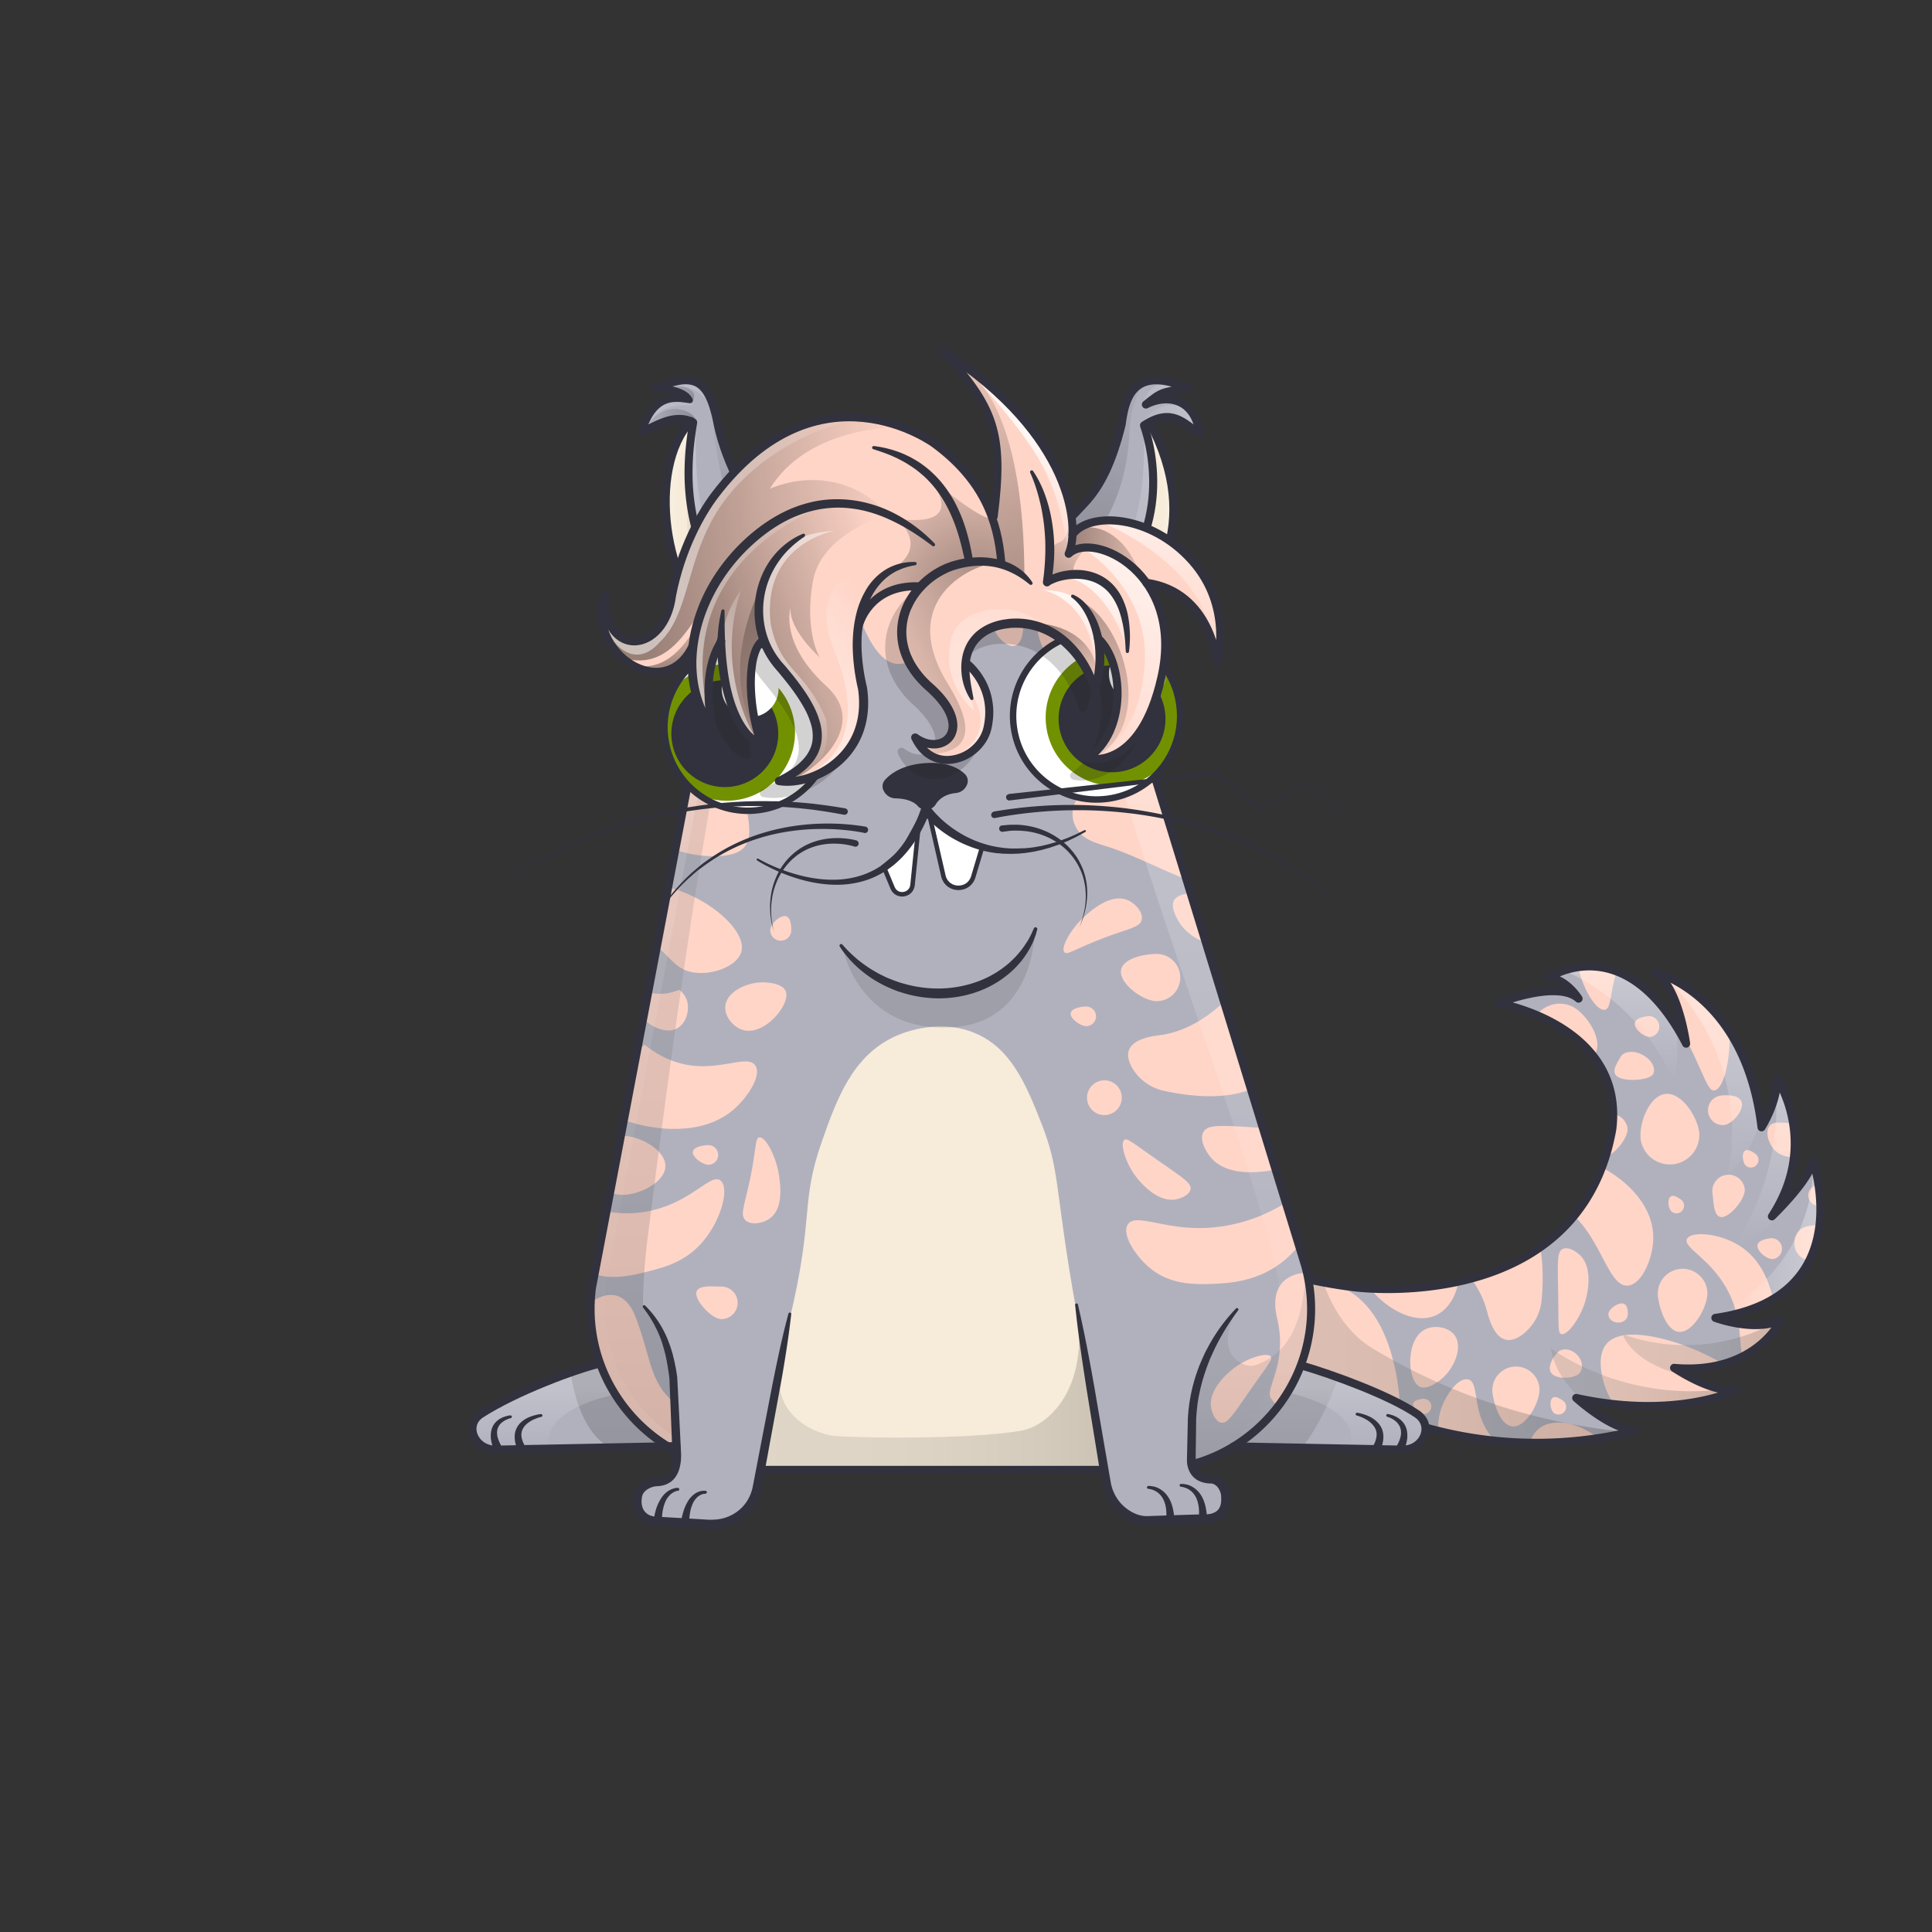 <svg xmlns="http://www.w3.org/2000/svg" viewBox="0 0 3000 3000" xmlns:xlink="http://www.w3.org/1999/xlink"><rect x="0" y="0" width="3000" height="3000" fill="#333333" stroke="none"/><g id="item_j"></g><g id="item_i"></g><g clip-path="url(#kittyClipPath)"><g><g id="tailFur"><clipPath id="tailFurClipPath"><path d="M1942.6 1959.2c69 30 162.4 39.9 162.4 39.9s347.1 45 398.6-246c19.5-161.9-177.1-195.4-177.1-195.4s91.8-36.7 124.7-7c0 0-18.5-30.3-46.3-32.7 0 0 118.2-79.9 213.3 102.6 0 0-12.3-93-50.5-111.6 0 0 142.5 32.6 167.6 241.5 0 0 26.3-41.6 23.4-76.4 0 0 67.9 99.8-7.3 214.7 0 0 58.9-56.3 63.7-86.5 0 0 73.9 212.1-151.5 244.1 0 0 61.2 22.9 101.8 3.3 0 0-39.1 85.3-165.9 74.3 0 0 61.7 42.1 99.3 33.5 0 0-93.2 47.7-251.3 13.2 0 0 53.6 49.5 93.2 50.5l-10.5 2.6a635.5 635.5 0 0 1-345.6-16.1l-151-50.4-90.9-37.1v-161z" fill="none" stroke="#31323d" stroke-linecap="round" stroke-linejoin="round" stroke-width="12.5"></path></clipPath><g clip-path="url(#tailFurClipPath)"><path fill="#b1b1be" d="M1904 1450.8h939v795.15h-939z"></path><path d="M2154.6 1890s130.2 50.7 154.5 146.4c13.7 53.8 37.8 49.3 56.2 34.9a75.5 75.5 0 0 0 28.5-52.6c4.3-45.5 5-140.8-59.9-166.9-86-34.6-179.3 38.2-179.3 38.2zm-286 176.5c87.7 87.9 150.5 140.4 163.2 179.8 2.8 8.9 13.5 44.1 45 67.2 7 5.2 32.6 23.9 54.7 17.1 42.2-12.9 43.4-109.9 43.4-121.2.1-14.8.6-186.7-107.4-216.2-56.3-15.5-151.9 20.1-198.9 73.3zm773.5 363c-49.2-114-74.8-191.8-106.6-218.1-7.2-5.9-36-28.8-45.8-66.7-2.2-8.5-10.1-39.1 4.3-57.2 27.6-34.5 118.2.4 128.7 4.5 13.7 5.4 173.6 68.5 161.1 179.8-6.4 58.1-74.8 133.8-141.7 157.7z" fill="#ffd5c7"></path><path d="M2527.7 1996.3c-36.3 2.8-44.4-105.9-122.2-132.3-34.4-11.7-66-1.7-71-16.3s17.4-34.3 36.7-44.5c29.2-15.4 59.4-9.5 71.6-6.9 56.5 11.9 127.4 63.6 124.3 129.7-1.3 29.8-18 68.6-39.4 70.3zm-80 322.4c-1-36.4-109.9-33.1-144.3-107.8-15.2-33-8.6-65.4-23.5-68.9s-32.4 20.9-40.5 41.1c-12.3 30.7-3.3 60.1.5 72 17.7 54.9 76.5 120.1 141.9 110.2 29.6-4.6 66.5-25.3 65.9-46.6z" fill="#ffd5c7"></path><path d="M2426.6 1939.4c-10.2 4.9-7.4 23-6.8 92.9.3 28.9-.1 37.6 4.3 39.2 8.7 3.2 28.9-22.7 37.2-49.9 1.9-6.2 15.6-53.5-10.1-74.6-1.4-1.2-14.9-12.2-24.6-7.6zm141.1-443.4c-11.6 19.9 13.9 42.7 55.2 127 25.2 51.5 29.4 70.9 38.8 70.2 16-1.2 29.1-59.1 22.2-110.3-3-22.5-11.8-86.8-56.2-100.8-20.3-6.4-50.2-2.9-60 13.9zm179.7 253c7.9-11.3 26.6-3.1 82.6-1.8 34.2.8 45.8-1.8 47.7 3.5 3.3 9-24.8 30.6-54.2 39.6-12.9 4-50 15.3-68.7-5.3-8.4-9.4-14-26.4-7.4-36zm-366 512.1c7.8 12.6 16.3 7.9 80.8 10.5 27.9 1.1 34.6 2.4 38.2-2.7 8.9-12.8-11.5-36.1-44.2-51.5-18-8.5-49-14.4-67.6 1.9-9.6 8.4-13.3 20.4-14.4 24-2.2 6.7.6 7.1 7.2 17.8zm137.6-945.9c-33.8-1.9-72.5 67.9-74.8 131.9s30.4 123.1 47.5 120.9c13.3-1.8 5.2-39.9 34.2-101 21.7-45.8 40.5-54.7 39.8-83.8-.7-31.4-23.4-66.7-46.7-68zm100.5 608.6c-7.2 14.6 45.3 33.5 70 94.6 19.7 49 7 89 23 93.7 12.6 3.7 31.2-18 39.3-35.9 12.2-27.2 3.8-53.9-1.8-71.6-5.1-16-15.6-47.8-46.8-68.8s-77.3-24.8-83.7-12zM2232 2041.2c-39.2 20.9-97.2-19.2-119.6-63.1-4.4-8.6-30.3-74.2-8-64.5 67.5 29.5 92.5 31.4 139.8 18.6 8.9 8.5 15.6 18.5 18.8 30.1 7.8 28.4-5.6 65.4-31 78.9zm25.8 31c15.2 18.4.3 53.3-20.4 69.8-4 3.2-21.5 17.1-33.1 11.1-19.2-9.9-22.1-73.2 8.6-88.8 14.1-7.1 35-4 44.9 7.9zm91.5 50.1a36.6 36.6 0 0 1 41 31.7c2.6 20.1-18.1 58.3-38.2 60.9s-31.9-31.5-34.5-51.6a36.6 36.6 0 0 1 31.7-41z" fill="#ffd5c7"></path><path d="M2607.8 1970.5a38.6 38.6 0 0 1 43.2 33.4c2.7 21.1-19.1 61.4-40.2 64.1s-33.6-33.2-36.3-54.4a38.6 38.6 0 0 1 33.3-43.1zm-194.9 285.1a15.2 15.2 0 0 1 17 13.2c1.1 8.3-7.7 25.4-16 26.4s-13.1-14.3-14.2-22.6a15.2 15.2 0 0 1 13.2-17zm35.3-152.5c9.3 9 11 22.3 3.9 29.7s-32.6 9.7-41.9.7 1.1-25.9 8.2-33.3 20.5-6.2 29.8 2.9z" fill="#ffd5c7"></path><circle cx="2536.6" cy="2226.7" r="27" transform="rotate(-7.3 2524.17 2216.666)" fill="#ffd5c7"></circle><path d="M2749.5 1922.7a16.3 16.3 0 0 1 4.1 32.3c-8.9 1.1-23.5-10.4-24.6-19.3s11.6-11.8 20.5-13zm87.1-55.8a16.3 16.3 0 1 1-24.7-21.3c5.9-6.8 24.4-7.9 31.2-2.1s-.7 16.6-6.5 23.4zM2559 1577.8a16.3 16.3 0 0 1 4.1 32.3c-8.9 1.1-23.5-10.4-24.6-19.3s11.6-11.9 20.5-13zm-349.8 594.3a11.8 11.8 0 0 1 3 23.5c-6.5.8-17-7.5-17.9-14s8.4-8.7 14.9-9.5zm318.4-130.5c-.3 7-7.3 12.5-15.6 12.1s-14.8-6.3-14.5-13.4 13-16.7 21.3-16.3 9.1 10.5 8.8 17.6zM2427 2175a11.8 11.8 0 1 1-13.9 19.2c-5.3-3.8-7.3-17.2-3.4-22.5s12-.6 17.3 3.3zm183.1-312.4a11.8 11.8 0 1 1-13.9 19.2c-5.3-3.8-7.3-17.2-3.4-22.5s12-.5 17.3 3.3zm115.5-71.1a11.8 11.8 0 0 1-13.9 19.2c-5.3-3.8-7.3-17.2-3.4-22.5s12-.5 17.3 3.3zm-139.9-92.8c25.1-3.2 49.6 34.4 52.8 59.5a45.8 45.8 0 0 1-90.8 11.6c-3.2-25.1 13-67.9 38-71.1zm-108.6-62.6c-12.3 22.1-57.1 19.5-79.2 7.2a45.8 45.8 0 0 1 44.6-79.9c22 12.3 46.9 50.6 34.6 72.7zm203.9 188.2a25.2 25.2 0 0 1 28.2 21.8c1.8 13.8-20.7 41.9-34.6 43.7s-13.7-23.5-15.5-37.3a25.2 25.2 0 0 1 21.9-28.2zm-130.8-186.5c14 7.2 21.4 20.6 16.7 29.9s-39.4 12.4-53.4 5.2-2.1-22.2 2.7-31.4 20.1-10.9 34-3.7zm-51.2 92.5a25.2 25.2 0 0 1 28.2 21.8c1.8 13.8-20.7 41.9-34.6 43.7s-13.7-23.5-15.5-37.3a25.2 25.2 0 0 1 21.9-28.2z" fill="#ffd5c7"></path><path d="M2472.3 1681.2a25.2 25.2 0 0 1 28.2 21.8c1.8 13.8-20.7 41.9-34.6 43.7s-13.7-23.5-15.5-37.3a25.2 25.2 0 0 1 21.9-28.2zm199.1 20.1c12.6-1.6 31.9-.6 33.5 12s-15.1 32-27.7 33.6a23 23 0 0 1-5.8-45.6zm137.5 202.4c-34.1 5.2-28 56.5 6.4 53.2a97.9 97.9 0 0 0 24.8-6.1c69.3-26 111.6 6.4 124.6-6.6l13-13s-81.6-40.9-168.8-27.5z" fill="#ffd5c7"></path><defs><clipPath id="tailShadowClipPath"><path d="M1942.6 1959.2c69 30 162.4 39.9 162.4 39.9s347.1 45 398.6-246c19.5-161.9-177.1-195.4-177.1-195.4s91.8-36.7 124.7-7c0 0-18.5-30.3-46.3-32.7 0 0 118.2-79.9 213.3 102.6 0 0-12.3-93-50.5-111.6 0 0 142.5 32.6 167.6 241.5 0 0 26.3-41.6 23.4-76.4 0 0 67.9 99.8-7.3 214.7 0 0 58.9-56.3 63.7-86.5 0 0 73.9 212.1-151.5 244.1 0 0 61.2 22.9 101.8 3.3 0 0-39.1 85.3-165.9 74.3 0 0 61.7 42.1 99.3 33.5 0 0-93.2 47.7-251.3 13.2 0 0 53.6 49.5 93.2 50.5l-10.5 2.6a635.5 635.5 0 0 1-345.6-16.1l-151-50.4-90.9-37.1v-161z" fill="none"></path></clipPath><linearGradient id="tailShadowGradient" x1="2504.56" y1="1675.22" x2="2504.56" y2="1448.67" gradientUnits="userSpaceOnUse"><stop offset="0" stop-color="#fff" stop-opacity="0"></stop><stop offset=".72" stop-color="#fff"></stop></linearGradient><linearGradient id="tailShadowGradient2" x1="1665.26" y1="2120.22" x2="2549.1" y2="2120.22" gradientUnits="userSpaceOnUse"><stop offset="0" stop-color="gray"></stop><stop offset=".27" stop-color="#7d7d7d"></stop><stop offset=".46" stop-color="#747474"></stop><stop offset=".64" stop-color="#646464"></stop><stop offset=".8" stop-color="#4d4d4d"></stop><stop offset=".95" stop-color="#303030"></stop><stop offset="1" stop-color="#242424"></stop></linearGradient><linearGradient id="tailShadowGradient3" x1="2662.04" y1="1821.69" x2="2662.04" y2="1468.7" gradientTransform="translate(-13.43 21.89)" href="#tailShadowGradient" xlink:href="#tailShadowGradient"></linearGradient><linearGradient id="tailShadowGradient4" x1="2752.98" y1="1933.56" x2="2752.98" y2="1592.06" href="#tailShadowGradient" xlink:href="#tailShadowGradient"></linearGradient><linearGradient id="tailShadowGradient5" x1="2521.14" y1="2094.95" x2="2807.7" y2="2094.95" href="#tailShadowGradient2" xlink:href="#tailShadowGradient2"></linearGradient><linearGradient id="tailShadowGradient6" x1="2408.12" y1="2162.15" x2="2697.59" y2="2162.15" href="#tailShadowGradient2" xlink:href="#tailShadowGradient2"></linearGradient><linearGradient id="tailShadowGradient7" x1="2671.02" y1="1930.16" x2="2859.95" y2="1930.16" href="#tailShadowGradient" xlink:href="#tailShadowGradient"></linearGradient></defs><g clip-path="url(#tailShadowClipPath)" style="mix-blend-mode:overlay"><path d="M2413.6 1500.9c80.6 30.4 147.9 94.3 182.8 173a2.2 2.2 0 0 0 4.3-.5c6.2-37.6 5.3-76.7-6.4-112.9-12.5-38.6-37.8-73.7-73-93.9s-80.2-24.3-116.8-6.8" opacity=".3" fill="url(#tailShadowGradient)" style="mix-blend-mode:overlay"></path><path d="M2580.5 1513.8c84.8 73.9 125.3 194.9 102.9 305a2.2 2.2 0 0 0 3.8 2c45.1-46.5 63.1-116.4 52.8-180.6-10.7-66.7-49.6-127-100.5-171.4" opacity=".3" fill="url(#tailShadowGradient3)" style="mix-blend-mode:overlay"></path><path d="M2756.9 1685.6c7.6 85.4-14.8 173.1-62.2 244.5a2.3 2.3 0 0 0 2.7 3.3c60.4-22.7 101.8-84 111.5-148.1 10.1-66.3-9.7-134.4-41.9-193.3" opacity=".3" fill="url(#tailShadowGradient4)" style="mix-blend-mode:overlay"></path><path d="M2815.2 1815.5c-.8 48.4-17 96.2-44.3 136.2-25.2 36.9-59.6 67.2-98.7 89a2.3 2.3 0 0 0 1.3 4.2 740 740 0 0 0 74.9-11.4c13.9-2.8 27.8-6.1 40.6-12.4 34.4-16.8 55.5-52.8 68.3-88.9 3.1-8.6 4.9-20.1-2.7-25.1" opacity=".3" fill="url(#tailShadowGradient7)" style="mix-blend-mode:overlay"></path></g><g clip-path="url(#tailShadowClipPath)" style="mix-blend-mode:multiply"><path d="M2042 1944.9c13.2 65.6 41.6 120.5 90.7 149.8 128.8 76.8 266.9 119.3 416.4 131.2.7 41.4-25.3 79.9-59.4 103.5s-75.3 34.3-116.1 41.5c-194.7 34.1-402.2-7.1-567.5-115.6-56.1-36.8-109.5-84.1-131.1-147.6-20.8-61.3-7.3-133.1 34.4-182.6s110.1-75.1 174.1-64.9" opacity=".25" fill="url(#tailShadowGradient2)" style="mix-blend-mode:multiply"></path><path d="M2753.1 2055.2c-69.5 37.1-154.5 43.8-229 18.1a2.3 2.3 0 0 0-2.7 3.2c9.8 17.9 26.3 31.7 44.4 41.3 19.8 10.5 41.6 16.6 63.2 22.4 28.7 7.7 58 15.1 87.7 13.7s60.3-13 77.9-36.9 18.3-61.1-3.5-81.3" opacity=".25" fill="url(#tailShadowGradient5)" style="mix-blend-mode:multiply"></path><path d="M2672.3 2157.6c-91.9 11.2-187.6-11.9-264.2-63.8 7.8 45.4 43.4 81.8 83.4 104.6 52.2 29.8 116.2 41.3 173.8 24.1 13.9-4.2 29-11.8 32.3-25.9" opacity=".25" fill="url(#tailShadowGradient6)" style="mix-blend-mode:multiply"></path></g></g></g></g><g id="tail"><path d="M1942.6 1959.2c69 30 162.4 39.9 162.4 39.9s347.1 45 398.6-246c19.5-161.9-177.1-195.4-177.1-195.4s91.8-36.7 124.7-7c0 0-18.5-30.3-46.3-32.7 0 0 118.2-79.9 213.3 102.6 0 0-12.3-93-50.5-111.6 0 0 142.5 32.6 167.6 241.5 0 0 26.3-41.6 23.4-76.4 0 0 67.9 99.8-7.3 214.7 0 0 58.9-56.3 63.7-86.5 0 0 73.9 212.1-151.5 244.1 0 0 61.2 22.9 101.8 3.3 0 0-39.1 85.3-165.9 74.3 0 0 61.7 42.1 99.3 33.5 0 0-93.2 47.7-251.3 13.2 0 0 53.6 49.5 93.2 50.5l-10.5 2.6a635.5 635.5 0 0 1-345.6-16.1l-151-50.4-90.9-37.1v-161z" fill="none" stroke="#31323d" stroke-linecap="round" stroke-linejoin="round" stroke-width="12.5"></path></g></g><g id="item_h"></g><g clip-path="url(#kittyClipPath)"><g><g id="bodyFur"><g><defs><clipPath id="furClipPath"><path fill="none" d="M1117.6,979.2a240.6,240.6,0,0,0-15.5,59L919.2,1999.6a248.6,248.6,0,0,0,12.7,117.6l-.6.2c-38.1,9.1-130.5,43.4-184.5,78.3-26.5,17.1-10.1,55.9,23.2,55.3l266.9-5.2h0c4.5,2.7,9.1,5.4,13.8,7.9v3.3c.4,23.3-6.6,42.4-29.9,43.5-15.6.8-28.2,9.9-30.7,21.1-4.7,21.5,5.9,38.9,27.3,40.4l84.2,5c26.5,1.6,51.9-11.3,65.4-34.1a72.2,72.2,0,0,0,8.8-23.9l5-26.6h533.6l3.4,20.7a71.6,71.6,0,0,0,43.2,54.3,52.6,52.6,0,0,0,22.2,3.9l91.9-3c22-2.2,30.1-15.7,27.8-36.9-.7-7-6.2-24.5-24.4-25.6-15.8-.8-25.3-8.6-28.1-21.9h0a243.5,243.5,0,0,0,65.3-28l261.5,5.1c33.3.6,49.3-37.5,23.2-55.3-43-29.4-132.4-61.7-179.8-75.5l-.8-.3a247.8,247.8,0,0,0,6.4-155.8L1731.1,1004a267.2,267.2,0,0,0-10.3-27.9s34.7-20.6,56.7-54,59.3-92.6,39.3-170.6-31.3-97.4-31.3-97.4,32-22.6,76,18c0,0,0-69.3-81.3-46,0,0,23.3-25.3,61.3-22,6-9.7-90.7-42-98.7,46-8,56.7-50.9,130.1-75.3,149.4l-52.7,51.3c-12,3.3-15.3-.7-31.6-7.1a240.1,240.1,0,0,0-84-15.1H1341a240.2,240.2,0,0,0-120,32s-94.2-115.1-107.5-207.8-75.3-56-92-52c0,0,38.7,4,46,18.7,0,0-44-16-70,47.3,0,0,46.7-28.7,76.7-13.3,0,0-39.4,30-40.7,105.3S1053.7,943,1117.6,979.2Z"></path></clipPath><linearGradient id="furClipPath__b" x1="1844.99" x2="1844.99" y1="2256.39" y2="835.98" gradientUnits="userSpaceOnUse"><stop offset="0" stop-color="#fff" stop-opacity="0"></stop><stop offset=".72" stop-color="#fff"></stop></linearGradient><linearGradient id="furClipPath__a" x1="1759.91" x2="1826.55" y1="647.85" y2="590.41" gradientUnits="userSpaceOnUse"><stop offset="0" stop-color="#fff" stop-opacity="0"></stop><stop offset="1" stop-color="#fff"></stop></linearGradient><linearGradient id="furClipPath__d" x1="1770.12" x2="1854.37" y1="679.19" y2="640.89" xlink:href="#furClipPath__a"></linearGradient><linearGradient id="furClipPath__e" x1="2116.32" x2="2116.32" y1="2248.97" y2="2113.28" xlink:href="#furClipPath__b"></linearGradient><linearGradient id="furClipPath__f" x1="1044.74" x2="1044.74" y1="2253.08" y2="2117.39" gradientTransform="matrix(-1, 0, 0, 1, 1878.82, 0)" xlink:href="#furClipPath__b"></linearGradient><linearGradient id="furClipPath__g" x1="916.62" x2="1280" y1="1544.97" y2="1544.97" xlink:href="#furClipPath__b"></linearGradient><linearGradient id="furClipPath__h" x1="1699.49" x2="1827.4" y1="1019.88" y2="682.1" xlink:href="#furClipPath__a"></linearGradient><linearGradient id="furClipPath__i" x1="1675.51" x2="1803.43" y1="1019.22" y2="678.09" xlink:href="#furClipPath__a"></linearGradient><linearGradient id="furClipPath__j" x1="1167.22" x2="1029.35" y1="1060.01" y2="675.12" xlink:href="#furClipPath__a"></linearGradient><linearGradient id="furClipPath__k" x1="1227.83" x2="1063.53" y1="977.08" y2="727.76" xlink:href="#furClipPath__a"></linearGradient><linearGradient id="furClipPath__l" x1="1131" x2="991.98" y1="596.71" y2="654.16" xlink:href="#furClipPath__a"></linearGradient><linearGradient id="furClipPath__m" x1="1141.12" x2="1044.46" y1="607.34" y2="606.08" xlink:href="#furClipPath__a"></linearGradient></defs><g><g clip-path="url(#furClipPath)"><path style="mix-blend-mode:overlay" fill="url(#furClipPath__b)" d="M1547.8,836.6s70.1,33.6,92.1,64.9,44.1,86.3,65.6,180.9c58.9,258.7,229.4,683.2,275.5,888s-92.3,286-92.3,286l61.1-35.5s63-74.8,72.5-107.6c20.8-71.9,139-33,117.2-147.7-31.7-166.5-305.7-970.4-305.7-970.4s-94.6,29-111.4-17.2c-7.1-19.6-29.9-44.6-39.7-62.1-20.7-36.8-73.2-64.7-124.2-79.9Z" opacity=".6"></path><path style="mix-blend-mode:overlay" fill="url(#furClipPath__a)" d="M1838.2,600.3c-35.5-15.4-60,3-63.9,29.8a80.2,80.2,0,0,0,19.9-12.3l22.3-11.5Z" opacity=".6"></path><path style="mix-blend-mode:overlay" fill="url(#furClipPath__d)" d="M1850.6,640c-21.7-16.8-57.2-16.7-77.8,18.4,12.2-2.7,30.6-9.2,30.6-9.2l21.2.2,38,20.3Z" opacity=".6"></path><path style="mix-blend-mode:overlay" fill="url(#furClipPath__e)" d="M1999.2,2162.4s113.2,21.1,98.3,83.6l92.7,3,43.3-6.5-4.3-68.5-206.9-60.7Z" opacity=".6"></path><path style="mix-blend-mode:overlay" fill="url(#furClipPath__f)" d="M951.2,2166.5s-113.2,21.1-98.3,83.6l-92.7,3-43.3-6.5,4.3-68.5,206.9-60.7Z" opacity=".6"></path><path style="mix-blend-mode:overlay" fill="url(#furClipPath__g)" d="M1124.3,1019.4,948.2,1954.5s-53.6,175,102.2,279l.3,20.1s-124.6-57.2-133.6-215.2,100.1-603.9,100.1-603.9l81.8-433.1s88.4-169.6,181-165C1280,836.4,1139.2,940,1124.3,1019.4Z" opacity=".6"></path><path style="mix-blend-mode:overlay" fill="url(#furClipPath__h)" d="M1782,667.7c10.2,28.9,83.5,178.4-67,294.5-5,4.1,8,17.9,8,17.9l47.3-47.7s27-34.5,35.3-58.8,42.8-84.9-16.1-209Z" opacity=".6"></path><path style="mix-blend-mode:overlay" fill="url(#furClipPath__i)" d="M1687.5,910.1c39.2-34.3,94.1-63.6,88.6-242.7,7.2,30.1,14,73,14,73s-2.3,77.7-19.7,106.4-47.4,75.7-65.4,84.6C1697,921.9,1687.5,910.1,1687.5,910.1Z" opacity=".6"></path><path style="mix-blend-mode:overlay" fill="url(#furClipPath__j)" d="M1076.8,662.2c-20.2,37.6-68.2,182.5,40.5,304.6l-1.8,4.4s-10.9.7-21-11.6-61-90.3-59.6-154.4,1.4-99.9,30.9-137.9C1072.5,661,1076.8,662.2,1076.8,662.2Z" opacity=".6"></path><path style="mix-blend-mode:overlay" fill="url(#furClipPath__k)" d="M1149.5,913.8c-32.2-32.3-74.8-92.2-68.6-259.2-5.3,16.1-12.7,101.6-12.7,101.6s17.8,128.1,60.7,165.4c3.6,4.9,11.1,4.7,11.1,4.7Z" opacity=".6"></path><path style="mix-blend-mode:overlay" fill="url(#furClipPath__l)" d="M1004.7,662.6c11.6-20.1,28.2-37.1,73-32.5-10.2-9.1-35.6-10.4-35.6-10.4l-27,14.1-13,27.9Z" opacity=".6"></path><path style="mix-blend-mode:overlay" fill="url(#furClipPath__m)" d="M1040.3,601.5c21.9-6.8,42.9,3.8,57.4,20.5,0,0-6.7-28-19.1-30.3s-41.9,4.2-41.9,4.2Z" opacity=".6"></path></g></g></g><g id="bodyFur" style="isolation:isolate"><g clip-path="url(#furClipPath)"><defs><linearGradient id="bodyFur__a" x1="1713.27" x2="1713.27" y1="794.55" y2="927.94" gradientUnits="userSpaceOnUse"><stop offset="0" stop-color="gray"></stop><stop offset=".14" stop-color="#797979"></stop><stop offset=".35" stop-color="#646464"></stop><stop offset=".6" stop-color="#434343"></stop><stop offset=".89" stop-color="#141414"></stop><stop offset="1"></stop></linearGradient><linearGradient id="bodyFur__b" x1="1041.15" x2="1175.15" y1="888.73" y2="888.73" href="#bodyFur__a" xlink:href="#bodyFur__a"></linearGradient></defs><g style="isolation:isolate"><path fill="#b1b1be" d="M724.1 562.8h1509.4v1824.09H724.1z"></path><path style="mix-blend-mode:multiply" fill="url(#bodyFur__a)" d="M1781.2 799.5s-38-26-102.1 41.4l-33.7 40.5 56.1 46.5z" opacity=".4"></path><path style="mix-blend-mode:multiply" fill="url(#bodyFur__b)" d="M1041.2 839.5s27.5-19 71.6-.8a122.2 122.2 0 0 1 47.5 35.1l14.8 17.9-37.7 54.9z" opacity=".4"></path><path fill="#f7ebda" d="M1181.5 2294.7c-5.6-14.6 3.2-56.8 20.7-141.2 10.4-50.5 18.8-83.5 24-105 38.7-162 16.1-179.6 50-276 23.1-65.9 47.1-131.2 111-162 7.6-3.7 65.8-30.8 125-7 57.6 23.1 81.2 80.6 105.3 141.9 29.1 74.1 19.9 99.7 53 285.3 6.9 38.6 13.7 77.2 20.7 115.8 4 22.6 7.9 45.3 12 68 9.4 53.2 9.6 54.1 9.3 56.2-9.7 78.5-486.6 140.6-531 24z"></path><path fill="#ffd5c7" d="M1961.8 1478.2s-63.6 117.3-161.6 129.3c-55.2 6.7-53.6 31.2-41.8 51.3a75.5 75.5 0 0 0 48.6 34.9c44.6 10.1 143.1 22.8 177.2-38.2 45.2-81.1-22.4-177.3-22.4-177.3zM934.2 1660.8c33.1-10.3 66.7-38.4 66.7-38.4 21.3 16.6 46.2 29.4 76.2 32.5 47.6 4.8 85.2-17.2 96 0 9.7 15.7-12.3 49.2-34 68-33.1 28.4-73.6 29.7-90 30-25.7.4-54.8-4.5-82.7-14.4-54.8-19.6-59.1-69.3-32.2-77.7zM1868.5 1758c7.8-14.8 34.3-9.4 137.3-4 42.6 2.3 55.3 2.2 57.4 8.9 4.1 13.1-35.3 41.2-75.9 51.6-9.3 2.4-79.9 19.5-109.2-19.7-1.6-2.2-17-22.8-9.6-36.8zM1271.8 837.6a33.6 33.6 0 0 1 13.7 11.7c-1.1 21.7-.1 47.8 13.5 73.3 4.8 9.1 15.9 27.1 9.2 36.9-4.5 6.5-14.8 6.5-17 6.5-26.1 0-45.6-32.3-52.5-43.7a149.1 149.1 0 0 1-20.2-58.2c.3-6 22-18.6 22-18.6s26.4-10.9 31.3-7.9zM1848.6 1846.8c2-10.9-13.9-18.9-69.3-58.1-22.9-16.2-29.5-21.4-33.3-18.8-7.4 5.1 1.5 35.7 18.2 57.6 3.8 5 33.2 42.6 64.4 34.3 1.7-.4 18.1-4.8 20-15zM1157.5 1894.7c-10-9.4.9-26.8 10.7-81.9 5.9-33.7 5.1-45.5 10.6-46.7 9.4-1.9 26.5 29.1 30.9 59.6 2 13.4 7.6 51.8-15.5 67.1-10.6 7-28.3 10-36.7 1.9zM1772.9 1428c-2.7 13.4-23.1 13.5-74.9 34.8-31.7 13-41.2 20-45.1 16-6.7-6.9 10.4-37.9 33.7-58 10.3-8.9 39.7-34.2 65-22.8 11.6 5.2 23.6 18.6 21.3 30zM1554.2 823.8c-13.4 6.2-9.9 15.2-20.5 78.8-4.7 27.6-6.8 34-2.2 38.2 11.6 10.5 37.3-6.8 56.7-37.3 10.6-16.8 20.5-46.8 6.6-67.4-7.1-10.5-18.5-15.7-22-17.3-6.4-2.9-7.1-.2-18.6 5zM1896.4 2209.1c10.8 2 18.9-13.9 58.1-69.2 16.2-22.9 21.4-29.5 18.8-33.3-5.1-7.4-35.7 1.4-57.6 18.1-5 3.9-42.7 33.3-34.4 64.4.5 1.8 4.9 18.2 15.1 20zM1151.2 1477.7c8.7-32.8-51.8-84.8-114-100a197.2 197.2 0 0 0-64.2-4.5c-55.9 9.6-63 15.4-63.8 26.5-1 13.3 37.9 13.2 92 54 40.4 30.5 45.3 50.7 74 56 30.7 5.6 70-9.5 76-32zM1118.8 1833.1c-15.5-12.2-45.8 35.4-114 48-78.3 14.5-128-31.7-146-10-15.7 18.9 5.7 73.8 44 98 36 22.7 77 12.1 108 4 19.9-5.2 49.1-12.8 74-38 33.9-34.3 49.1-90.1 34-102zM2016.2 1889.5c-8.5-7.6-10.5-23.5-20.4-21.5a255.5 255.5 0 0 1-107.6 37.5c-74.6 8.5-124.5-24.2-137-4-9.9 15.8 12.7 49.5 34.3 67.4 32.6 27.1 72.3 25.6 98.7 24.6 23.8-.9 71.3-3.2 112-38a158 158 0 0 0 20.7-21.8c6.3-15.2 11.5-33.2-.7-44.2zM1126.2 1563.5c1.1-23.9 35.5-39.7 62-38 5.1.3 27.4 1.7 32 14 7.5 20.1-32.9 69-66 60-15.3-4.2-28.8-20.5-28-36zM875 1307.9c12.2-20.5 50-18.3 72.5-4.4 4.5 2.7 23.4 14.4 21.7 27.4-2.8 21.4-61.4 45.5-86.5 21.9-11.5-10.8-15.7-31.6-7.7-44.9zM1052.8 1596c-20.2 12.8-52.9-6.4-66.7-29-2.7-4.5-19.2-38.6-6.8-34.3 37.4 13.2 50.9 13.2 75.7 4.4a36.1 36.1 0 0 1 11.3 15.3c5.3 14.9-.4 35.3-13.5 43.6zM1897.2 1460.3c-20.2 12.8-52.8-6.4-66.6-29-2.7-4.5-14.3-23.5-6.9-34.3 12.2-17.7 75.4-12.6 87 19.7 5.3 14.9-.3 35.3-13.5 43.6zM1344.2 820.8c8.1 27.9-24.2 47.1-20.7 95.3 1 13.8 4.4 23.4 8.7 35.4 6.2 17.4 26.7 75.1 59.3 79.3 34.2 4.5 68.6-51.7 82.7-87.3s6.5-48 16-105.4c14.2-86.4 37.4-93.8 32.6-131.3-8.2-65.5-91.9-147.8-166.6-124-77.9 24.8-99.9 149.8-64.7 194.7 17.8 22.7 45.6 19 52.7 43.3zM1832.7 1517.9a36.7 36.7 0 0 1-36.7 36.7c-20.2 0-55.5-25.4-55.5-45.6s35.3-27.7 55.5-27.7a36.6 36.6 0 0 1 36.7 36.6zM1701.9 1578.2a15.2 15.2 0 0 1-15.2 15.2c-8.4 0-24.2-10.8-24.2-19.2s15.8-11.2 24.2-11.2a15.2 15.2 0 0 1 15.2 15.2zM1115.2 1793.4a15.2 15.2 0 0 1-15.2 15.2c-8.4 0-24.2-10.8-24.2-19.2s15.8-11.2 24.2-11.2a15.2 15.2 0 0 1 15.2 15.2zM1326 1020.6a15.2 15.2 0 0 1-30.4 0c0-8.4-.6-21.4 7.8-21.4s22.6 13 22.6 21.4z"></path><circle cx="1714.9" cy="1704.5" r="27" fill="#ffd5c7"></circle><path fill="#ffd5c7" d="M1228.7 1444.4a16.3 16.3 0 1 1-32.6 0c0-9 13.3-21.9 22.3-21.9s10.3 12.9 10.3 21.9zM1033.2 1810.5c0 25.2-40.4 44.8-65.7 44.8a45.8 45.8 0 1 1 0-91.5c25.3 0 65.7 21.4 65.7 46.7zM1145.4 2023a25.3 25.3 0 0 1-25.3 25.3c-13.9 0-38.9-25.9-38.9-39.8s25-10.7 38.9-10.7a25.2 25.2 0 0 1 25.3 25.2zM1588.9 971.4c0 12.7-3.4 31.7-16.1 31.7s-29.8-19-29.8-31.7a23 23 0 1 1 45.9 0zM1855.3 859.2c0 74.1-109.7 176.7-183.8 176.7s-65.4-88.2-59.3-162.1S1647 725 1721.1 725a134.2 134.2 0 0 1 134.2 134.2zM1206.3 875.9c20.2 119.6-63 174.2-140.7 174.2S925 972.1 925 875.9s62.9-174.1 140.6-174.1 124.7 79.3 140.7 174.1z"></path><path fill="#ffd5c7" d="M1147.2 1164.5c0 95.3 55.9 165-39.4 165s-184.3-78-184.3-173.3-13.7-156.7 81.7-156.7 142 69.6 142 165zM2027.5 1976.5s-61.3-1-44.3 71-20.6 109.9-9.3 124.4l11.3 14.6a667.1 667.1 0 0 0 37-78c13-16 72.2 11.7 77.3-43 2.4-25.6-64.9-61.5-72-89zM917.1 2023s46.7-39.5 70.4 23.5 20.9 96.9 57.3 129.9l5.6 77.1s-84-32.4-118.7-139.4c-4.1-12.6-48.7 1.3-51.2-13.4s37-59.7 36.6-77.7zM1945.4 1140.5c87.6 13.7 167.2 76.5 195.3 160.5 8.9 26.5 12.4 57.2-2.3 81-11.2 18-31.3 29.1-52.1 33.3s-42.3 2.2-63.3-1c-52.2-8-102.9-23.6-153.4-39.1s-102.4-46-154.1-61.9c-16.2-4.9-33.7-10.9-42.7-25.2-26.9-43.1 26.3-78.4 54.2-100.5 39-30.8 84.4-38 133.5-46.3a262.9 262.9 0 0 1 84.9-.8zM1603.3 850.4l50.9 36.4 49.3 52.7 49.3 76.6 38.9 63.3c5.2-8.1 1193.7-742.5 1192.5-747.9-2-8.7 0-319.9 0-319.9H1959.8z"></path><path fill="#ffd5c7" d="M1222.2 859.5L818 11.6H18.2v903.2l1046 176.5 38.8-90 28.2-56.9 24.8-29.6 38.3-35.3 27.9-20z"></path></g></g></g><g><g><path fill="#b1b1be" d="M1217.2,857.5c-12.6-13.7-82.9-101-100.7-189.5-13.2-88.5-46.9-89.8-97.4-64.1,19.5.8,40.3-1.9,48.4,17.1-4.1-.6-54.5-17.3-69.8,49.5,26-12.5,55.9-27.6,78.8-14.6,6.4,15.5-49.7,119.8,59,276.9C1177,871.6,1217.2,857.5,1217.2,857.5Z"></path><path fill="#f7ebda" d="M1134.3,935.4c-28.3-46.8-81.5-113.3-57.5-273.2-6-5.5-55.7,33.5-37,168.4,23.7,122.6,73.4,147.2,75.7,140.6S1128,944.9,1134.3,935.4Z"></path><path fill="#b1b1be" d="M1624.9,837.5c34.7-29.8,91.7-69.5,117.2-181.6,4.6-101.7,96.1-55.6,96.1-55.6s-37.8,6-53.9,26.7c15.7-6,61.7-19.5,78.3,42.7-19.3-12.1-52.3-38.9-85.2-8.2,6.3,24.9,55.4,164.9-75.4,266.6-14.9-22-45.9-55-83.9-75.9-1.1-2-6.2-2.8-4.9-4.1C1621.1,839.4,1624.9,837.5,1624.9,837.5Z"></path><path fill="#f7ebda" d="M1704.9,933.8c-2.9-1,137.3-103.5,75.9-267,7.4-10.6,14.2,7.8,19.4,21.3S1879,858.9,1726.1,972C1722.1,960.1,1706.7,934.3,1704.9,933.8Z"></path></g></g></g></g><g id="shadow" style="mix-blend-mode:multiply"><defs><clipPath id="shadow__d"><path fill="none" d="M1117.6,979.2a240.6,240.6,0,0,0-15.5,59L919.2,1999.6a248.6,248.6,0,0,0,12.7,117.6l-.6.2c-38.1,9.1-130.5,43.4-184.5,78.3-26.5,17.1-10.1,55.9,23.2,55.3l266.9-5.2h0c4.5,2.7,9.1,5.4,13.8,7.9v3.3c.4,23.3-6.6,42.4-29.9,43.5-15.6.8-28.2,9.9-30.7,21.1-4.7,21.5,5.9,38.9,27.3,40.4l84.2,5c26.5,1.6,51.9-11.3,65.4-34.1a72.2,72.2,0,0,0,8.8-23.9l5-26.6h533.6l3.4,20.7a71.6,71.6,0,0,0,43.2,54.3,52.6,52.6,0,0,0,22.2,3.9l91.9-3c22-2.2,30.1-15.7,27.8-36.9-.7-7-6.2-24.5-24.4-25.6-15.8-.8-25.3-8.6-28.1-21.9h0a243.5,243.5,0,0,0,65.3-28l261.5,5.1c33.3.6,49.3-37.5,23.2-55.3-43-29.4-132.4-61.7-179.8-75.5l-.8-.3a247.8,247.8,0,0,0,6.4-155.8L1731.1,1004a267.2,267.2,0,0,0-10.3-27.9s34.7-20.6,56.7-54,59.3-92.6,39.3-170.6-31.3-97.4-31.3-97.4,32-22.6,76,18c0,0,0-69.3-81.3-46,0,0,23.3-25.3,61.3-22,6-9.7-90.7-42-98.7,46-8,56.7-50.9,130.1-75.3,149.4l-52.7,51.3c-12,3.3-15.3-.7-31.6-7.1a240.1,240.1,0,0,0-84-15.1H1341a240.2,240.2,0,0,0-120,32s-94.2-115.1-107.5-207.8-75.3-56-92-52c0,0,38.7,4,46,18.7,0,0-44-16-70,47.3,0,0,46.7-28.7,76.7-13.3,0,0-39.4,30-40.7,105.3S1053.7,943,1117.6,979.2Z"></path></clipPath><linearGradient id="shadow__a" x1="1180.91" x2="1714.46" y1="2153.98" y2="2153.98" gradientUnits="userSpaceOnUse"><stop offset="0" stop-color="gray"></stop><stop offset=".27" stop-color="#7d7d7d"></stop><stop offset=".46" stop-color="#747474"></stop><stop offset=".64" stop-color="#646464"></stop><stop offset=".8" stop-color="#4d4d4d"></stop><stop offset=".95" stop-color="#303030"></stop><stop offset="1" stop-color="#242424"></stop></linearGradient><linearGradient id="shadow__e" x1="1028.58" x2="1028.58" y1="855.47" y2="2254.41" xlink:href="#shadow__a"></linearGradient><linearGradient id="shadow__f" x1="1971.82" x2="1971.82" y1="1970.17" y2="2305.13" xlink:href="#shadow__a"></linearGradient><linearGradient id="shadow__c" x1="1110.61" x2="1188.06" y1="620.08" y2="876.33" gradientUnits="userSpaceOnUse"><stop offset=".03" stop-opacity="0"></stop><stop offset="1"></stop></linearGradient><linearGradient id="shadow__b" x1="997.55" x2="1077.72" y1="656.63" y2="642.08" gradientUnits="userSpaceOnUse"><stop offset="0" stop-opacity="0"></stop><stop offset="1"></stop></linearGradient><linearGradient id="shadow__g" x1="1029.67" x2="1080.86" y1="589.98" y2="619" xlink:href="#shadow__b"></linearGradient><linearGradient id="shadow__h" x1="1060.14" x2="1123.73" y1="768.9" y2="960.42" xlink:href="#shadow__b"></linearGradient><linearGradient id="shadow__i" x1="1779.26" x2="1649.43" y1="529.81" y2="866.44" xlink:href="#shadow__c"></linearGradient></defs><g><g clip-path="url(#shadow__d)"><path style="mix-blend-mode:multiply" fill="url(#shadow__a)" d="M1213.2,2110.7c-22.2,91.7,60.8,117.5,83.2,119.1,41.2,3.1,203.6,5.7,287.8-7.9,43.7-7,109.2-65.4,87.3-196.3l43,256.8H1180.9Z" opacity=".2"></path><path style="mix-blend-mode:multiply" fill="url(#shadow__e)" d="M1233.2,855.5c-66,66-73.4,124.1-101.7,247.9-48.7,214.1-107.5,672-126.4,823.4a927.6,927.6,0,0,0-6.8,98.5v3.3c23.6,26,47.7,88.8,52.6,176.8l1.4,49s-31.4-.7-81-.7c-62,0-110.9-111.8-79.2-278.2,28.4-149.6-68-915.6-68-915.6l282.1-44.2S1122.2,913.5,1233.2,855.5Z" opacity=".2"></path><path style="mix-blend-mode:multiply" fill="url(#shadow__f)" d="M1854.3,2157.4s29.9-91.4,66.3-124.9c-39.4,75,14.1,92.7,28.1,87.7,53.7-19.2,74.9-66.7,79.2-150l65.3,116.3s-55,256-204,214l-38.7-18.1Z" opacity=".2"></path><path style="mix-blend-mode:multiply" fill="url(#shadow__c)" d="M1170.2,898c-21.6-28.1-61.6-190-65.5-257.5,8.5,62.4,99.5,211.6,108.9,218.6C1196.2,866.6,1178.5,889,1170.2,898Z" opacity=".2"></path><path style="mix-blend-mode:multiply" fill="url(#shadow__b)" d="M999,665.3c20.1-24,39.5-34.7,60.9-28.6s21,17.9,21,17.9l-30.1-4Z" opacity=".2"></path><path style="mix-blend-mode:multiply" fill="url(#shadow__g)" d="M1037,600.5c19.4-3.1,30.6.5,37.7,7.1s.3,16.9.3,16.9l-12.1-11.9Z" opacity=".2"></path><path style="mix-blend-mode:multiply" fill="url(#shadow__h)" d="M1119.5,962.2c-10.1-16.9-65.2-96.9-50.6-197.4,7.7,43.9,23.8,117.9,64.4,172.1A282,282,0,0,0,1119.5,962.2Z" opacity=".2"></path><path style="mix-blend-mode:multiply" fill="url(#shadow__i)" d="M1656.3,878.7c28.2-22.4,93-84.2,97.6-209.8,0,0,3-75.5,39.3-78.3-30.2,10-36.9,19.8-36.9,19.8l-20.8,69.2s-24,76.5-50.7,100.4-68.8,49.2-68.8,49.2-2.3,21.5,3.1,24C1635.1,861.1,1656.3,878.7,1656.3,878.7Z" opacity=".2"></path></g></g></g><g id="highlight" style="mix-blend-mode:overlay"><defs><clipPath id="highlight__c"><path fill="none" d="M1117.6,979.2a240.6,240.6,0,0,0-15.5,59L919.2,1999.6a248.6,248.6,0,0,0,12.7,117.6l-.6.2c-38.1,9.1-130.5,43.4-184.5,78.3-26.5,17.1-10.1,55.9,23.2,55.3l266.9-5.2h0c4.5,2.7,9.1,5.4,13.8,7.9v3.3c.4,23.3-6.6,42.4-29.9,43.5-15.6.8-28.2,9.9-30.7,21.1-4.7,21.5,5.9,38.9,27.3,40.4l84.2,5c26.5,1.6,51.9-11.3,65.4-34.1a72.2,72.2,0,0,0,8.8-23.9l5-26.6h533.6l3.4,20.7a71.6,71.6,0,0,0,43.2,54.3,52.6,52.6,0,0,0,22.2,3.9l91.9-3c22-2.2,30.1-15.7,27.8-36.9-.7-7-6.2-24.5-24.4-25.6-15.8-.8-25.3-8.6-28.1-21.9h0a243.5,243.5,0,0,0,65.3-28l261.5,5.1c33.3.6,49.3-37.5,23.2-55.3-43-29.4-132.4-61.7-179.8-75.5l-.8-.3a247.8,247.8,0,0,0,6.4-155.8L1731.1,1004a267.2,267.2,0,0,0-10.3-27.9s34.7-20.6,56.7-54,59.3-92.6,39.3-170.6-31.3-97.4-31.3-97.4,32-22.6,76,18c0,0,0-69.3-81.3-46,0,0,23.3-25.3,61.3-22,6-9.7-90.7-42-98.7,46-8,56.7-50.9,130.1-75.3,149.4l-52.7,51.3c-12,3.3-15.3-.7-31.6-7.1a240.1,240.1,0,0,0-84-15.1H1341a240.2,240.2,0,0,0-120,32s-94.2-115.1-107.5-207.8-75.3-56-92-52c0,0,38.7,4,46,18.7,0,0-44-16-70,47.3,0,0,46.7-28.7,76.7-13.3,0,0-39.4,30-40.7,105.3S1053.7,943,1117.6,979.2Z"></path></clipPath><linearGradient id="highlight__b" x1="1844.99" x2="1844.99" y1="2256.39" y2="835.98" gradientUnits="userSpaceOnUse"><stop offset="0" stop-color="#fff" stop-opacity="0"></stop><stop offset=".72" stop-color="#fff"></stop></linearGradient><linearGradient id="highlight__a" x1="1759.91" x2="1826.55" y1="647.85" y2="590.41" gradientUnits="userSpaceOnUse"><stop offset="0" stop-color="#fff" stop-opacity="0"></stop><stop offset="1" stop-color="#fff"></stop></linearGradient><linearGradient id="highlight__d" x1="1770.12" x2="1854.37" y1="679.19" y2="640.89" xlink:href="#highlight__a"></linearGradient><linearGradient id="highlight__e" x1="2116.32" x2="2116.32" y1="2248.97" y2="2113.28" xlink:href="#highlight__b"></linearGradient><linearGradient id="highlight__f" x1="1044.74" x2="1044.74" y1="2253.08" y2="2117.39" gradientTransform="matrix(-1, 0, 0, 1, 1878.82, 0)" xlink:href="#highlight__b"></linearGradient><linearGradient id="highlight__g" x1="916.62" x2="1280" y1="1544.97" y2="1544.97" xlink:href="#highlight__b"></linearGradient><linearGradient id="highlight__h" x1="1699.49" x2="1827.4" y1="1019.88" y2="682.1" xlink:href="#highlight__a"></linearGradient><linearGradient id="highlight__i" x1="1675.51" x2="1803.43" y1="1019.22" y2="678.09" xlink:href="#highlight__a"></linearGradient><linearGradient id="highlight__j" x1="1167.22" x2="1029.35" y1="1060.01" y2="675.12" xlink:href="#highlight__a"></linearGradient><linearGradient id="highlight__k" x1="1227.83" x2="1063.53" y1="977.08" y2="727.76" xlink:href="#highlight__a"></linearGradient><linearGradient id="highlight__l" x1="1131" x2="991.98" y1="596.71" y2="654.16" xlink:href="#highlight__a"></linearGradient><linearGradient id="highlight__m" x1="1141.12" x2="1044.46" y1="607.34" y2="606.08" xlink:href="#highlight__a"></linearGradient></defs><g><g clip-path="url(#highlight__c)" style="opacity:0.35"><path style="mix-blend-mode:overlay" fill="url(#highlight__b)" d="M1547.8,836.6s70.1,33.6,92.1,64.9,44.1,86.3,65.6,180.9c58.9,258.7,229.4,683.2,275.5,888s-92.3,286-92.3,286l61.1-35.5s63-74.8,72.5-107.6c20.8-71.9,139-33,117.2-147.7-31.7-166.5-305.7-970.4-305.7-970.4s-94.6,29-111.4-17.2c-7.1-19.6-29.9-44.6-39.7-62.1-20.7-36.8-73.2-64.7-124.2-79.9Z" opacity=".6"></path><path style="mix-blend-mode:overlay" fill="url(#highlight__a)" d="M1838.2,600.3c-35.5-15.4-60,3-63.9,29.8a80.2,80.2,0,0,0,19.9-12.3l22.3-11.5Z" opacity=".6"></path><path style="mix-blend-mode:overlay" fill="url(#highlight__d)" d="M1850.6,640c-21.7-16.8-57.2-16.7-77.8,18.4,12.2-2.7,30.6-9.2,30.6-9.2l21.2.2,38,20.3Z" opacity=".6"></path><path style="mix-blend-mode:overlay" fill="url(#highlight__e)" d="M1999.2,2162.4s113.2,21.1,98.3,83.6l92.7,3,43.3-6.5-4.3-68.5-206.9-60.7Z" opacity=".6"></path><path style="mix-blend-mode:overlay" fill="url(#highlight__f)" d="M951.2,2166.5s-113.2,21.1-98.3,83.6l-92.7,3-43.3-6.5,4.3-68.5,206.9-60.7Z" opacity=".6"></path><path style="mix-blend-mode:overlay" fill="url(#highlight__g)" d="M1124.3,1019.4,948.2,1954.5s-53.6,175,102.2,279l.3,20.1s-124.6-57.2-133.6-215.2,100.1-603.9,100.1-603.9l81.8-433.1s88.4-169.6,181-165C1280,836.4,1139.2,940,1124.3,1019.4Z" opacity=".6"></path><path style="mix-blend-mode:overlay" fill="url(#highlight__h)" d="M1782,667.7c10.2,28.9,83.5,178.4-67,294.5-5,4.1,8,17.9,8,17.9l47.3-47.7s27-34.5,35.3-58.8,42.8-84.9-16.1-209Z" opacity=".6"></path><path style="mix-blend-mode:overlay" fill="url(#highlight__i)" d="M1687.5,910.1c39.2-34.3,94.1-63.6,88.6-242.7,7.2,30.1,14,73,14,73s-2.3,77.7-19.7,106.4-47.4,75.7-65.4,84.6C1697,921.9,1687.5,910.1,1687.5,910.1Z" opacity=".6"></path><path style="mix-blend-mode:overlay" fill="url(#highlight__j)" d="M1076.8,662.2c-20.2,37.6-68.2,182.5,40.5,304.6l-1.8,4.4s-10.9.7-21-11.6-61-90.3-59.6-154.4,1.4-99.9,30.9-137.9C1072.5,661,1076.8,662.2,1076.8,662.2Z" opacity=".6"></path><path style="mix-blend-mode:overlay" fill="url(#highlight__k)" d="M1149.5,913.8c-32.2-32.3-74.8-92.2-68.6-259.2-5.3,16.1-12.7,101.6-12.7,101.6s17.8,128.1,60.7,165.4c3.6,4.9,11.1,4.7,11.1,4.7Z" opacity=".6"></path><path style="mix-blend-mode:overlay" fill="url(#highlight__l)" d="M1004.7,662.6c11.6-20.1,28.2-37.1,73-32.5-10.2-9.1-35.6-10.4-35.6-10.4l-27,14.1-13,27.9Z" opacity=".6"></path><path style="mix-blend-mode:overlay" fill="url(#highlight__m)" d="M1040.3,601.5c21.9-6.8,42.9,3.8,57.4,20.5,0,0-6.7-28-19.1-30.3s-41.9,4.2-41.9,4.2Z" opacity=".6"></path></g></g></g><g id="body"><g><path fill="none" d="M1117.6,979.2a240.6,240.6,0,0,0-15.5,59L919.2,1999.6a248.6,248.6,0,0,0,12.7,117.6l-.6.2c-38.1,9.1-130.5,43.4-184.5,78.3-26.5,17.1-10.1,55.9,23.2,55.3l266.9-5.2h0c4.5,2.7,9.1,5.4,13.8,7.9v3.3c.4,23.3-6.6,42.4-29.9,43.5-15.6.8-28.2,9.9-30.7,21.1-4.7,21.5,5.9,38.9,27.3,40.4l84.2,5c26.5,1.6,51.9-11.3,65.4-34.1a72.2,72.2,0,0,0,8.8-23.9l5-26.6h533.6l3.4,20.7a71.6,71.6,0,0,0,43.2,54.3,52.6,52.6,0,0,0,22.2,3.9l91.9-3c22-2.2,30.1-15.7,27.8-36.9-.7-7-6.2-24.5-24.4-25.6-15.8-.8-25.3-8.6-28.1-21.9h0a243.5,243.5,0,0,0,65.3-28l261.5,5.1c33.3.6,49.3-37.5,23.2-55.3-43-29.4-132.4-61.7-179.8-75.5l-.8-.3a247.8,247.8,0,0,0,6.4-155.8L1731.1,1004a267.2,267.2,0,0,0-10.3-27.9s34.7-20.6,56.7-54,59.3-92.6,39.3-170.6-31.3-97.4-31.3-97.4,32-22.6,76,18c0,0,0-69.3-81.3-46,0,0,23.3-25.3,61.3-22,6-9.7-90.7-42-98.7,46-8,56.7-50.9,130.1-75.3,149.4l-52.7,51.3c-12,3.3-15.3-.7-31.6-7.1a240.1,240.1,0,0,0-84-15.1H1341a240.2,240.2,0,0,0-120,32s-94.2-115.1-107.5-207.8-75.3-56-92-52c0,0,38.7,4,46,18.7,0,0-44-16-70,47.3,0,0,46.7-28.7,76.7-13.3,0,0-39.4,30-40.7,105.3S1053.7,943,1117.6,979.2Z"></path></g><g><path fill="none" stroke="#31323d" stroke-linecap="round" stroke-miterlimit="10" stroke-width="12.5" d="M1714.5 2282.4L1180.9 2282.4"></path><path fill="none" stroke="#31323d" stroke-linecap="round" stroke-miterlimit="10" stroke-width="12.5" d="M1050.7,2253.7c-89.1-47.1-145.6-146.2-131.5-254.1l182.9-961.4c15.7-119.9,118-209.6,238.9-209.6h158.2A240.9,240.9,0,0,1,1731.1,1004l295.2,960.1c39,137.9-45.2,275-175.8,309.8"></path><path fill="#31323d" d="M1228.6,2040.8c-3.4,30.5-8.1,60.7-13.2,90.9-2.6,15.1-5.4,30.1-8.2,45.2l-8.3,45.1-16.6,90.4a75.9,75.9,0,0,1-8.8,23.5,75.1,75.1,0,0,1-16.1,19.4,77.9,77.9,0,0,1-45.9,18.8c-2.1.2-4.2.2-6.3.2h-6l-11.5-.7-22.9-1.3-45.9-2.8a56.5,56.5,0,0,1-6.4-.7,38.7,38.7,0,0,1-6.7-1.7,36.8,36.8,0,0,1-12.3-7.3,35.3,35.3,0,0,1-8.3-11.7,43.4,43.4,0,0,1-3.1-13.5,58.3,58.3,0,0,1,1-13.3,31.5,31.5,0,0,1,.9-3.6,36.8,36.8,0,0,1,1.5-3.5,29.7,29.7,0,0,1,4.1-6.3,36.8,36.8,0,0,1,11-8.7,45,45,0,0,1,12.7-4.6,49.5,49.5,0,0,1,6.6-.8l2.6-.2,2.3-.3a25.8,25.8,0,0,0,4.2-1.2,16.9,16.9,0,0,0,3.8-1.9c4.6-3,7.7-8.4,9.4-14.8a54.6,54.6,0,0,0,1.6-10.1,47.1,47.1,0,0,0,.3-5.3v-5.5l-1-22.9-1.8-45.8c-.6-15.3-1.3-30.5-1.8-45.8v.5c-.6-5-1.3-9.9-2.1-14.9s-1.6-9.8-2.6-14.7-2.1-9.7-3.4-14.4-2.7-9.5-4.3-14.2-3.5-9.3-5.5-13.8-4.3-8.9-6.6-13.3a195.2,195.2,0,0,0-16.5-24.9h0a2.3,2.3,0,0,1,.4-3.2,2.2,2.2,0,0,1,2.9.2,157.1,157.1,0,0,1,19.8,23.9c2.9,4.3,5.5,8.8,8,13.4a151.2,151.2,0,0,1,6.7,14.1q3,7.4,5.4,14.7t4.2,15c1.3,5.1,2.3,10.2,3.3,15.2s1.7,10.2,2.4,15.3v.5c.9,15.3,1.6,30.6,2.4,45.9l2.3,45.9,1.1,22.9.2,2.9v3.1c0,2.1-.1,4.1-.2,6.2a69.1,69.1,0,0,1-2,12.5,51,51,0,0,1-2,6.3,39.9,39.9,0,0,1-3.1,6.2,32.4,32.4,0,0,1-9.8,10.4,35.6,35.6,0,0,1-13.2,5.3l-3.3.5-1.7.2h-1.5a35.5,35.5,0,0,0-4.7.6,29.9,29.9,0,0,0-8.8,3.2,23.3,23.3,0,0,0-6.9,5.4,14.1,14.1,0,0,0-2.2,3.4,12.2,12.2,0,0,0-.7,1.7,19.3,19.3,0,0,0-.5,2,39.2,39.2,0,0,0-.7,9.6,27.7,27.7,0,0,0,2,8.7,20.2,20.2,0,0,0,4.9,6.9,20.5,20.5,0,0,0,7.3,4.3,31.5,31.5,0,0,0,4.4,1.1c1.6.2,2.9.4,5,.5l45.8,2.6,22.9,1.4,11.4.7h5.4l5.2-.2a64.3,64.3,0,0,0,37.6-15.2,61.6,61.6,0,0,0,13.1-15.7,66.5,66.5,0,0,0,7.4-19.3l17.3-90,8.7-45c2.9-15.1,5.8-30.1,8.9-45.1,6.2-30,12.7-59.9,20.7-89.5a2.2,2.2,0,0,1,2.7-1.6A2.1,2.1,0,0,1,1228.6,2040.8Z"></path><path fill="#31323d" d="M1095.2,2319.6h-1.5l-1.7.2a17.3,17.3,0,0,0-3.2,1.1,21.2,21.2,0,0,0-5.7,3.6,30.1,30.1,0,0,0-7.8,11.3,56.8,56.8,0,0,0-3.9,13.7,118.3,118.3,0,0,0-1.4,14.6h0a6.3,6.3,0,0,1-6.5,6,6.2,6.2,0,0,1-6-6.5,2.5,2.5,0,0,1,.1-.8,109.3,109.3,0,0,1,3.6-15.8,70,70,0,0,1,6.6-15.2,37.8,37.8,0,0,1,11.4-12.5,27.7,27.7,0,0,1,7.8-3.6,20.4,20.4,0,0,1,4.3-.8h4.5a2.3,2.3,0,0,1,1.8,2.6,2,2,0,0,1-2,1.8Z"></path><path fill="#31323d" d="M1052.7,2314.9h-.7l-.9.2-1.6.4-1.6.7-1.5.7a26.2,26.2,0,0,0-5.5,3.9,33.7,33.7,0,0,0-7.8,11.2c-1,2.1-1.6,4.4-2.4,6.6a8.5,8.5,0,0,0-.4,1.7l-.4,1.7c-.3,1.2-.6,2.3-.8,3.5s-.7,4.7-.9,7l-.5,7.2v.4a6.3,6.3,0,0,1-12.5-.7,1.9,1.9,0,0,1,.1-.8l1.5-7.9c.6-2.6,1.4-5.2,2.1-7.8s1-2.6,1.4-3.8l.7-1.9c.3-.7.5-1.3.8-1.9a63.7,63.7,0,0,1,3.9-7.3,40.7,40.7,0,0,1,11.1-12.3,35.3,35.3,0,0,1,7.5-3.8l2-.7,2-.5,2.1-.3h2.3a2.2,2.2,0,0,1,2.1,2.3,2.1,2.1,0,0,1-1.8,2.1Z"></path><path fill="#31323d" d="M1673.7,2025.2c8.1,34.9,15,70,21.4,105.1l4.7,26.4,4.5,26.4,9.1,52.8,9.1,52.8,2.3,13.2a67.2,67.2,0,0,0,3.1,11.7,78.2,78.2,0,0,0,5.3,10.9,67,67,0,0,0,7.1,9.7,69.8,69.8,0,0,0,8.9,8.2,67.2,67.2,0,0,0,10.2,6.4c.8.5,1.8.8,2.7,1.3l2.7,1.1a38.6,38.6,0,0,0,5.5,1.7,41.3,41.3,0,0,0,11.6,1.3l53.2-1.8,26.7-.8,6.7-.2h6.6l2.7-.4,2.7-.5,2.6-.8,1.2-.5,1.2-.5a3.9,3.9,0,0,0,1.1-.6l1.1-.6,2-1.4c.5-.5,1.1-1,1.6-1.6l.7-.9.4-.4.3-.5a21.9,21.9,0,0,0,3.3-9.5,26.6,26.6,0,0,0,.3-2.8v-4.4c0-.5-.1-1-.1-1.5v-1.5c0-.2-.1-.5-.1-.7v-.6a23,23,0,0,0-1.3-5,23.7,23.7,0,0,0-2.3-4.8l-.6-1.1-.8-1c-.5-.7-1.1-1.2-1.6-1.9a20.7,20.7,0,0,0-3.8-2.8l-1-.5-1.1-.4-2.3-.7h-4l-1.9-.2a42.6,42.6,0,0,1-15.4-4.6,31.9,31.9,0,0,1-12-11.9,38.7,38.7,0,0,1-4.7-15.4,24.8,24.8,0,0,1-.2-3.8v-3.7l.2-6.7.6-26.9.6-26.8c0-1.1.1-2.3.2-3.4l.2-3.5.6-6.9.8-6.8c.3-2.3.6-4.5,1-6.8a261.4,261.4,0,0,1,14.1-52.9c.7-2.1,1.6-4.2,2.5-6.3l2.7-6.3c.9-2.1,1.9-4.2,2.8-6.2s1.9-4.2,3-6.2c4.2-8.1,8.5-16,13.4-23.7a271.6,271.6,0,0,1,33.4-42.6,2.2,2.2,0,0,1,3.2-.1,2.2,2.2,0,0,1,.2,2.9h0a375.6,375.6,0,0,0-28.7,44.6c-4.3,7.7-8.1,15.6-11.7,23.6-1,2-1.8,4-2.7,6s-1.7,4-2.5,6.1l-2.3,6.1c-.8,2.1-1.6,4.1-2.2,6.2a278.7,278.7,0,0,0-12.7,50.7c-.4,2.1-.6,4.3-.8,6.5l-.7,6.5c-.3,2.1-.3,4.3-.5,6.4l-.2,3.3c-.1,1-.2,2.1-.2,3.2l-.3,26.8-.4,26.7v6.7a7.1,7.1,0,0,0,.1,1.5v1.5a29.6,29.6,0,0,0,3.3,12.9,17.3,17.3,0,0,0,6.8,6.6,27,27,0,0,0,10.2,2.9h1.4l1.7.2,2.1.2h1.1l1,.3a32.5,32.5,0,0,1,4.2,1.1l2,.8,2,1a32.6,32.6,0,0,1,7,5.2,41.2,41.2,0,0,1,2.8,3.1l1.2,1.7,1.1,1.8a39.9,39.9,0,0,1,3.5,7.2,50.9,50.9,0,0,1,2.1,7.9v1.1a2.8,2.8,0,0,1,.1.9l.2,1.9c0,.6.1,1.2.1,1.8v3.8c0,.6-.1,1.3-.1,1.9s-.2,2.6-.4,3.9a35.2,35.2,0,0,1-5.4,15.5l-.6.9-.7.9-1.4,1.7c-1,1.1-2.1,2.1-3.1,3l-3.5,2.6-1.8,1-1.9,1-1.9.8a6.2,6.2,0,0,1-1.9.7c-1.2.4-2.5.9-3.8,1.2l-3.8.8-4,.6h-3.4l-3.4.2-6.7.2-26.8.9-53.9,1.7a63.3,63.3,0,0,1-15-1.7,61.8,61.8,0,0,1-7.3-2.3l-3.4-1.5a33.6,33.6,0,0,1-3.3-1.6,90,90,0,0,1-12.5-7.8,82.2,82.2,0,0,1-19.4-21.9,80.9,80.9,0,0,1-6.3-13.3,78.1,78.1,0,0,1-3.7-14.2l-2.2-13.2-8.6-52.9-8.6-52.9-4.3-26.4-4.1-26.5c-5.4-35.3-10.4-70.7-14-106.4a2.2,2.2,0,0,1,2-2.4A2.3,2.3,0,0,1,1673.7,2025.2Z"></path><path fill="#31323d" d="M1783.1,2307.4h2.4l2.3.2,4.5.8a32.5,32.5,0,0,1,8.4,3.5,37.6,37.6,0,0,1,13.3,12.7c.9,1.3,1.6,2.7,2.4,4l1.9,4.2a72.5,72.5,0,0,1,2.7,8.7,83.7,83.7,0,0,1,2.4,17.8,6.2,6.2,0,0,1-5.9,6.5,6.3,6.3,0,0,1-6.6-6v-.7a82.3,82.3,0,0,0-.2-15.7,47.2,47.2,0,0,0-1.4-7.5c-.3-1.2-.8-2.4-1.2-3.6a36.5,36.5,0,0,0-1.4-3.5,31.8,31.8,0,0,0-9.4-11.5,33.6,33.6,0,0,0-6.7-3.7l-3.7-1.1-1.9-.4-1.8-.3h-.2a2.2,2.2,0,0,1-2-2.4A2.3,2.3,0,0,1,1783.1,2307.4Z"></path><path fill="#31323d" d="M1833.8,2304.2h2.4l2.3.2,4.4.8a34.7,34.7,0,0,1,8.5,3.5,37.6,37.6,0,0,1,13.3,12.7,41,41,0,0,1,2.3,4,38.9,38.9,0,0,1,1.9,4.2,73.2,73.2,0,0,1,2.8,8.7,98.8,98.8,0,0,1,2.4,17.8,6.3,6.3,0,0,1-6,6.5,6.2,6.2,0,0,1-6.5-5.9v-.8a82.3,82.3,0,0,0-.2-15.7,66.3,66.3,0,0,0-1.5-7.5c-.3-1.2-.7-2.4-1.1-3.6a36.8,36.8,0,0,0-1.5-3.5,29.9,29.9,0,0,0-9.4-11.5,27,27,0,0,0-6.7-3.6,25.3,25.3,0,0,0-3.6-1.2l-1.9-.4-1.8-.3h-.2a2.2,2.2,0,0,1-2-2.4A2.1,2.1,0,0,1,1833.8,2304.2Z"></path><path fill="none" stroke="#31323d" stroke-linecap="round" stroke-miterlimit="10" stroke-width="12.5" d="M931.3,2117.4c-38.1,9.1-130.5,43.4-184.5,78.3-26.5,17.1-10.1,55.9,23.2,55.3l280.4-5.5"></path><path fill="#31323d" d="M840.4,2200.1a58.8,58.8,0,0,0-7.8,2.5,63.6,63.6,0,0,0-7.5,3.4c-4.7,2.7-8.9,6-11.7,10.1a20.7,20.7,0,0,0-3.8,13.3,37.6,37.6,0,0,0,4.5,14,6.3,6.3,0,0,1-2.6,8.5,6.4,6.4,0,0,1-8.5-2.6l-.3-.7h0a47.2,47.2,0,0,1-3.5-19.2,31.5,31.5,0,0,1,2.2-10,30.5,30.5,0,0,1,5.4-8.6,41.9,41.9,0,0,1,15.5-10.5,53.9,53.9,0,0,1,8.6-2.8,51.9,51.9,0,0,1,8.9-1.7,2.1,2.1,0,0,1,2.4,1.9,2.2,2.2,0,0,1-1.7,2.5Z"></path><path fill="#31323d" d="M793,2202.1a21.9,21.9,0,0,0-3.4,1l-3.2,1.4a29.8,29.8,0,0,0-6,3.6,19.9,19.9,0,0,0-7.6,10.2,21.1,21.1,0,0,0-1,6.1,8.6,8.6,0,0,0,.1,1.6,9.2,9.2,0,0,0,.1,1.6c.1.5.1,1,.2,1.6l.3,1.6a51.7,51.7,0,0,0,5,12.6,6.4,6.4,0,0,1-2.6,8.5,6.3,6.3,0,0,1-8.5-2.6,2.1,2.1,0,0,1-.3-.7H766a61.9,61.9,0,0,1-3.9-16.2v-4.4a34.2,34.2,0,0,1,.4-4.4,28.8,28.8,0,0,1,2.6-8.5,24.7,24.7,0,0,1,5.1-7.2,28.6,28.6,0,0,1,6.8-5.2,41.3,41.3,0,0,1,7.5-3.2l3.9-1.1a25.7,25.7,0,0,1,4-.6,2.2,2.2,0,0,1,.8,4.3Z"></path><path fill="none" stroke="#31323d" stroke-linecap="round" stroke-miterlimit="10" stroke-width="12.5" d="M2020.7,2120.2c47.4,13.8,136.8,46.1,179.8,75.5,26.1,17.8,10.1,55.9-23.2,55.3l-261.6-5.1"></path><path fill="#31323d" d="M2107.6,2193.7a64.1,64.1,0,0,1,8.9,2.1,55.8,55.8,0,0,1,8.6,3.2,43.9,43.9,0,0,1,15.4,11.2,29.7,29.7,0,0,1,5.4,8.7,34.4,34.4,0,0,1,2.2,10.1,47,47,0,0,1-3.5,19.5h-.1a6.2,6.2,0,1,1-11.6-4.5l.3-.7a36.5,36.5,0,0,0,4.4-14.3,21.2,21.2,0,0,0-3.8-13.7,37.8,37.8,0,0,0-11.7-10.7,73.9,73.9,0,0,0-7.4-3.8,62.2,62.2,0,0,0-7.9-2.8h-.1a2.2,2.2,0,0,1,.9-4.3Z"></path><path fill="#31323d" d="M2155.1,2195.7a25.9,25.9,0,0,1,4,.9c1.4.3,2.7.8,4,1.2a47.4,47.4,0,0,1,7.5,3.7,31.1,31.1,0,0,1,6.6,5.5,27.8,27.8,0,0,1,5.1,7.4,31.7,31.7,0,0,1,2.6,8.6,576,576,0,0,1,.4,4.5v4.4a60.2,60.2,0,0,1-4,16.6h0a6.3,6.3,0,0,1-11.7-4.4l.3-.8a46.6,46.6,0,0,0,5-12.9,25.6,25.6,0,0,0-.4-12.9,23.6,23.6,0,0,0-7.6-10.8,36.8,36.8,0,0,0-6-4,31.3,31.3,0,0,0-3.2-1.5,27.9,27.9,0,0,0-3.4-1.2h-.1a2.1,2.1,0,0,1-1.5-2.7A2.2,2.2,0,0,1,2155.1,2195.7Z"></path><path fill="none" stroke="#31323d" stroke-linecap="round" stroke-linejoin="round" stroke-width="12.5" d="M1701.4,934.3c122.3-98.3,87.6-238.2,75-273.8,43.7-28.7,61.6-2.9,86.9,13.2-9.2-58.6-54.8-61-84-45.5,24.1-19.4,24.1-19.4,65.5-25.2-89.6-39-98.5,22.9-103.1,56.2-14.6,58.8-32.4,94.7-56.1,120.6l-1.8,1.9c-39.8,43.8-75.3,71.7-75.3,71.7"></path><path fill="none" stroke="#31323d" stroke-linecap="round" stroke-linejoin="round" stroke-width="12.5" d="M1724.1,977c68.7-52.3,145.1-161.9,60.9-321.3"></path><path fill="#31323d" d="M1214.8,862.2a626.1,626.1,0,0,1-54.2-76.2c-16-26.8-30.1-54.9-40.6-84.6-2.6-7.4-5-14.9-7.1-22.5-1-3.8-2.1-7.6-2.9-11.4-.5-2-.9-3.9-1.3-5.8l-1.2-5.7a219,219,0,0,0-5.5-21.9,93.8,93.8,0,0,0-8.4-20c-3.5-6-8-11.1-13.5-14s-12.1-3.8-19.1-3.3a96.7,96.7,0,0,0-21.1,4.7c-7,2.3-14,5.2-21,8.2l-2.9-11.9h0a120.6,120.6,0,0,1,15.9.4,94.9,94.9,0,0,1,15.8,2.7,64,64,0,0,1,15.3,6,34.9,34.9,0,0,1,7.1,5.2,27.7,27.7,0,0,1,5.4,7.5v.2a4.5,4.5,0,0,1-2.2,5.9,3.9,3.9,0,0,1-2.6.3h0c-4.4-.5-8.6-1.2-12.7-1.6a59.3,59.3,0,0,0-11.9-.1,37.4,37.4,0,0,0-20.9,8.1c-6,4.7-10.7,11.2-14.5,18.3a125.8,125.8,0,0,0-9.3,22.7h0l-8.5-7.7c6.3-2.8,12.6-6.1,19.2-9.3a166.1,166.1,0,0,1,20.7-8.5,70.3,70.3,0,0,1,23.1-3.6,50.3,50.3,0,0,1,23.4,6.1h0a6.2,6.2,0,0,1,3.2,6.5c-2,12-3.7,24-5,36.1s-1.9,24.1-2.1,36.2a332.7,332.7,0,0,0,6.6,71.8,297.1,297.1,0,0,0,22.7,68.2,309.7,309.7,0,0,0,38.5,60.9,6.3,6.3,0,1,1-9.8,7.8,325.2,325.2,0,0,1-40-63.3,312.7,312.7,0,0,1-23.7-71.1A352,352,0,0,1,1063,729c.2-12.5.9-24.9,2.2-37.3s3-24.7,5.1-36.8l3.2,6.5a39.2,39.2,0,0,0-17.8-4.6,56.2,56.2,0,0,0-19.1,3.1,152.1,152.1,0,0,0-19,7.8c-6.3,3-12.7,6.4-19.4,9.4h-.1a6.1,6.1,0,0,1-8.2-3.1,5.9,5.9,0,0,1-.2-4.5h0a138.2,138.2,0,0,1,11-24.6c4.6-7.8,10.4-15.3,18.1-21a45.7,45.7,0,0,1,12.7-6.8,51.8,51.8,0,0,1,14-2.7,68.8,68.8,0,0,1,13.7.7c4.4.5,8.7,1.4,12.8,2l-4.7,6.4c-1.7-3.3-5-6-9-7.9a49.5,49.5,0,0,0-13-4.2,95.1,95.1,0,0,0-14.1-1.6,115.5,115.5,0,0,0-14.4.5h-.1a6.3,6.3,0,0,1-2.8-12c7.2-3.2,14.5-6.1,22.1-8.7a109.7,109.7,0,0,1,24.1-5.2,51.8,51.8,0,0,1,13,.4,40.9,40.9,0,0,1,12.9,4.3,38,38,0,0,1,10.7,8.3,50.9,50.9,0,0,1,7.7,10.4,105.8,105.8,0,0,1,9.6,22.6,236.4,236.4,0,0,1,5.8,23.1l1.1,5.6,1.2,5.5c.9,3.7,1.9,7.4,2.8,11,2,7.3,4.4,14.5,6.9,21.7,10.1,28.6,23.8,56,39.5,82.2a621.1,621.1,0,0,0,53.1,74.8h0a6.3,6.3,0,0,1-.8,8.8,6.2,6.2,0,0,1-8.8-.9Z"></path><path fill="none" stroke="#31323d" stroke-linecap="round" stroke-linejoin="round" stroke-width="12.5" d="M1072.8,653.8c-68.5,73.8-42.3,261.8,41.9,324.6"></path></g></g></g><g id="item_g"></g><g id="item_f"></g><g id="eye"><defs><linearGradient id="eyeColor1" x2="0%" y2="100%"><stop offset="0%" stop-color="#729100"></stop></linearGradient><linearGradient id="eyeColor2" x2="0%" y2="100%"><stop offset="0%" stop-color="#729100"></stop></linearGradient></defs><defs><clipPath id="eyeClipPath"><circle cx="1703.3" cy="1110.7" r="129.7" fill="#fff" stroke="#31323d" stroke-width="10" stroke-miterlimit="10" transform="translate(-130.9 232.9) rotate(-7.5)" stroke-linecap="round"></circle></clipPath><clipPath id="eyeClipPath2"><circle cx="1162" cy="1128.5" r="129.7" fill="#fff" stroke="#31323d" stroke-width="10" stroke-miterlimit="10" transform="translate(-137.9 162.1) rotate(-7.5)" stroke-linecap="round"></circle></clipPath></defs><circle cx="1703.3" cy="1110.7" r="129.7" fill="#fff" transform="translate(-130.9 232.9) rotate(-7.5)"></circle><g clip-path="url(#eyeClipPath)"><circle cx="1730.3" cy="1113.2" r="106.1" fill="url(#eyeColor1)" transform="translate(-131 236.4) rotate(-7.5)"></circle><circle cx="1727.3" cy="1115.1" r="83" fill="#31323d" transform="translate(-131.3 236.1) rotate(-7.5)"></circle><circle cx="1766.6" cy="1045.2" r="44.2" fill="#fff" transform="translate(-121.8 240.6) rotate(-7.5)"></circle></g><circle cx="1703.3" cy="1110.7" r="129.7" fill="none" stroke="#31323d" stroke-width="10" stroke-miterlimit="10" transform="translate(-130.9 232.9) rotate(-7.5)" stroke-linecap="round"></circle><circle cx="1162" cy="1128.5" r="129.7" fill="#fff" transform="translate(-137.9 162.1) rotate(-7.5)"></circle><g clip-path="url(#eyeClipPath2)"><circle cx="1129" cy="1136.6" r="106.1" fill="url(#eyeColor2)" transform="translate(-139.3 157.8) rotate(-7.5)"></circle><circle cx="1126" cy="1138.5" r="83" fill="#31323d" transform="translate(-139.5 157.4) rotate(-7.5)"></circle><circle cx="1165.3" cy="1068.6" r="44.2" fill="#fff" transform="translate(-130 162) rotate(-7.5)"></circle></g><circle cx="1162" cy="1128.5" r="129.7" fill="none" stroke="#31323d" stroke-width="10" stroke-miterlimit="10" transform="translate(-137.9 162.1) rotate(-7.5)" stroke-linecap="round"></circle></g><g id="item_e"></g><g id="mouth"><path d="M1608.1,1318.4c21.8,70.2,0,124.5,0,124.5-26.6,79.8-121.2,120.2-211.2,90.2-38.1-12.7-69.2-35.9-90.5-64.6,0,0-38.3-46.9-8.3-99.4" fill="#b1b1be"></path><path d="M1427.1,1274.9l-10.1,99.2c-1.7,16.7-24.5,20.1-31,4.6l-13.8-33.1,29.1-24Z" fill="#fff" stroke="#31323d" stroke-linecap="round" stroke-miterlimit="10" stroke-width="7"></path><path d="M1443.5,1266.7l21.6,94.4c6.5,23.2,39.3,23.5,46.2.4l13.8-46.1" fill="#fff" stroke="#31323d" stroke-linecap="round" stroke-miterlimit="10" stroke-width="7"></path><path d="M1308.5,1471.3s23.7,133.7,171.7,123.7c126.5-8.5,126.4-147.7,126.4-147.7s-33.9,95.7-163.1,97.7C1361.7,1539.5,1308.5,1471.3,1308.5,1471.3Z" fill="#595959" opacity=".2" style="mix-blend-mode:multiply"></path><path d="M1371.7,1227a15,15,0,0,1,2.6-16.1c8.4-9.3,26.7-23.4,62.2-25.9s53.2,8.7,61.8,17a14.9,14.9,0,0,1,3.5,15.9h0a20.8,20.8,0,0,1-17.4,13.5c-10,1-23.7,4.9-31.6,17.9a13.2,13.2,0,0,1-1.7,2.3l-0.3.3a17.7,17.7,0,0,1-25.3.2h0s-8.1-12-35-12.4a20.7,20.7,0,0,1-18.5-12.3V1227Z" fill="#31323d"></path><path d="M1446.8,1255.9l0.4,0.6,0.5,0.6,0.7,0.9c1.1,1.4,2.9,3.5,5.3,6s5.4,5.6,9,8.9,7.9,6.8,12.7,10.5c2.5,1.8,5,3.7,7.7,5.4l4.2,2.7,4.4,2.7a168.1,168.1,0,0,0,19.5,9.9c3.4,1.6,7.1,2.8,10.7,4.2l5.6,1.8c1.9,0.6,3.8,1.2,5.7,1.7l5.8,1.5c1.9,0.5,3.9.8,5.9,1.2l3,0.6,1.5,0.3,1.5,0.2,6,0.8,3,0.4,3,0.2,6.1,0.5h12.1l6-.3h3l3-.2,5.9-.6,2.9-.3,2.9-.4,11.2-1.9,10.6-2.5c1.7-.4,3.4-0.9,5.1-1.4l4.9-1.4,4.7-1.4,4.5-1.6,8.4-3,3.8-1.5,3.6-1.5,6.5-2.8,2.9-1.3,2.6-1.3,10.3-5h0.1a1.5,1.5,0,0,1,1.4,2.7l-10.1,5.5-2.6,1.4-2.8,1.5-6.5,3.1-3.6,1.7c-1.2.6-2.5,1.2-3.8,1.7l-8.4,3.4-4.5,1.8-4.8,1.6-4.9,1.7c-1.7.6-3.4,1.2-5.1,1.6l-10.8,3-11.4,2.5-2.9.5-3,.5-6,.9-3.1.4-3.1.3-6.2.6-6.3.2-6.4.2-6.4-.2h-3.2l-3.2-.2-6.4-.6H1548l-1.6-.2-3.2-.5c-2.1-.3-4.2-0.6-6.3-1l-6.2-1.3c-2.1-.4-4.1-1-6.1-1.5l-6-1.6c-3.9-1.3-7.9-2.4-11.6-4a179.9,179.9,0,0,1-21.3-9.6l-4.8-2.6-4.6-2.7c-3-1.8-5.8-3.7-8.5-5.5-5.3-3.7-10.1-7.3-14.1-10.7s-7.5-6.5-10.2-9.2-4.8-4.9-6.2-6.5l-0.9-1-0.7-.8-0.5-.6a7.5,7.5,0,1,1,11.5-9.6l0.2,0.2h0.1Z" fill="#31323d"></path><path d="M1177.3,1333.3l3.2,1.8c2.1,1.1,5.2,2.8,9.2,4.8a284.9,284.9,0,0,0,34.3,14c7.3,2.4,15.2,4.7,23.7,6.7a216.2,216.2,0,0,0,27,4.5,175.2,175.2,0,0,0,29.1.6,140.6,140.6,0,0,0,29.3-5.1,126.6,126.6,0,0,0,14-4.9c2.2-1,4.5-1.9,6.7-3.1l3.3-1.6,3.2-1.8a122.3,122.3,0,0,0,22.9-16.9,146.9,146.9,0,0,0,17.8-19.9c1.2-1.7,2.5-3.4,3.7-5.1l3.4-5.1c2.1-3.4,4.2-6.7,5.9-10,3.7-6.5,6.6-12.8,9.1-18.3s4.4-10.5,5.9-14.7,2.6-7.4,3.3-9.6l1.1-3.4v-0.2a7.5,7.5,0,0,1,14.2,4.7v0.3l-1.3,3.5c-0.9,2.3-2.1,5.7-3.9,10s-4,9.4-6.8,15.2-6.1,12.3-10.3,19.1c-2,3.4-4.3,6.9-6.7,10.5l-3.8,5.3c-1.3,1.8-2.8,3.5-4.2,5.4a158.7,158.7,0,0,1-20,20.8,133,133,0,0,1-25.5,17.4l-3.5,1.8-3.6,1.7c-2.4,1.2-4.9,2.1-7.3,3.1a135.9,135.9,0,0,1-15.2,4.7,149.1,149.1,0,0,1-31.3,4.3,182.5,182.5,0,0,1-30.3-1.7,222.5,222.5,0,0,1-27.6-5.6c-8.6-2.3-16.7-5-24-7.7a289,289,0,0,1-34.2-15.5c-4-2.1-7.1-3.9-9.2-5.2l-3.2-2h0A1.5,1.5,0,0,1,1177.3,1333.3Z" fill="#31323d"></path><path d="M1542.4,1260.3l7.4-1.2c4.9-.8,11.9-1.9,21-3.1a703.9,703.9,0,0,1,75.4-5.9,689,689,0,0,1,106.6,5.7c19.4,2.6,39.3,6.1,59.3,10.6s40.1,10.1,59.9,16.6,39.2,14,58,22.3l13.9,6.3,13.6,6.7,6.7,3.4,6.6,3.5c4.4,2.3,8.8,4.6,13,7l12.6,7.2,12.1,7.4,3,1.8,2.9,1.9,5.8,3.8,5.7,3.7,5.6,3.8c14.8,10,28.3,20.2,40.4,29.9s22.9,19.1,32.3,27.6c4.6,4.3,9,8.3,12.9,12.1l5.7,5.5,5.1,5.1c3.2,3.2,6,6.1,8.5,8.7l3.4,3.5,2.8,3,5.1,5.5-5.1-5.4-2.8-2.9-3.4-3.5c-2.5-2.5-5.3-5.4-8.6-8.5l-5.1-5-5.7-5.4c-4-3.8-8.4-7.7-13.1-11.9-9.5-8.3-20.3-17.6-32.7-27.1s-25.9-19.5-40.8-29.2l-5.6-3.7-5.8-3.6-5.8-3.7-2.9-1.8-3-1.8-12.2-7.2-12.6-7c-4.2-2.4-8.6-4.5-13-6.8l-6.6-3.4-6.7-3.2-13.6-6.4-13.9-6.1c-18.7-7.9-38.2-15.1-57.9-21.3s-39.7-11.4-59.6-15.6-39.6-7.4-58.9-9.6a681.3,681.3,0,0,0-105.5-4,694.9,694.9,0,0,0-74.3,6.9c-8.9,1.3-15.9,2.5-20.6,3.4l-7.3,1.4h0a5,5,0,0,1-1.8-9.8h0.1Z" fill="#31323D"></path><path d="M1342,1293.3l-4.6-.9c-3-.5-7.4-1.3-13.1-2.1a355.2,355.2,0,0,0-47.4-3.1,343.7,343.7,0,0,0-66.9,6.4,312.1,312.1,0,0,0-36.7,9.7A298.7,298.7,0,0,0,1137,1318a277.7,277.7,0,0,0-34,19.6c-5.4,3.5-10.5,7.5-15.7,11.2s-10,7.9-14.5,12.1l-3.5,3-3.3,3.1-6.5,6.3-6.1,6.4c-2,2.1-3.9,4.3-5.8,6.4a289.4,289.4,0,0,0-19.9,25.1c-5.7,8.1-10.6,15.8-14.7,22.8l-2.9,5.1-2.6,4.8c-1.6,3.1-3.1,5.9-4.4,8.5-2.6,5.2-4.5,9.3-5.7,12.2l-1.9,4.4,1.8-4.4c1.2-2.9,3-7.1,5.5-12.3,1.2-2.7,2.7-5.5,4.2-8.7l2.5-4.8c0.9-1.7,1.8-3.4,2.8-5.2,3.9-7.1,8.6-14.9,14.2-23.2a291.4,291.4,0,0,1,19.4-25.7c1.9-2.2,3.7-4.4,5.7-6.6l6-6.6,6.4-6.5,3.3-3.3,3.4-3.2c4.6-4.4,9.4-8.3,14.3-12.5s10.2-8,15.6-11.7a282.2,282.2,0,0,1,34.1-20.7,304.1,304.1,0,0,1,36.7-15.8,318.4,318.4,0,0,1,37.2-10.7,351.3,351.3,0,0,1,68.2-8.2,364.3,364.3,0,0,1,48.6,2.1c5.9,0.7,10.4,1.3,13.6,1.8l4.8,0.8a5,5,0,1,1-1.6,9.9H1342Z" fill="#31323D"></path><path d="M714.1,1421l5.5-4.7c3.6-3,8.9-7.4,15.7-12.9,13.7-10.9,33.6-26,58.8-42.4a739.6,739.6,0,0,1,89.6-49.8c17-8,34.9-15.5,53.4-22.4s37.5-13.2,56.9-18.6,38.8-10,58.3-13.7l14.5-2.6,3.7-.6,3.6-.5,7.2-1.1,7.1-1.1,7.2-.9,7.1-.9,3.5-.4,3.5-.4,13.9-1.4,13.7-1c4.5-.4,9-0.5,13.4-0.8l6.6-.3,6.5-.2,12.8-.3h12.4l12,0.2h5.8l5.7,0.2,11.1,0.5,10.5,0.6,10,0.8,9.4,0.8,8.8,0.9,8.2,1,14.5,1.9,11.6,1.7,8.6,1.4,7.1,1.2a5,5,0,1,1-1.7,9.9h-0.2l-7-1.3-8.4-1.5-11.4-1.9-14.2-2.1-8.1-1.1-8.7-1-9.3-1-9.9-.9-10.4-.8-10.9-.7-5.6-.3-5.8-.2-11.8-.4-12.2-.2h-19.1l-6.5.2c-4.4.2-8.8,0.2-13.3,0.5l-13.6.8-13.8,1.1-3.5.3-3.5.4-7,.8-7.1.8-7.1,1-7.2,1-3.6.5-3.6.6-14.4,2.3c-19.3,3.3-38.8,7.6-58,12.7s-38.3,11-56.8,17.6-36.4,13.8-53.4,21.5a737.3,737.3,0,0,0-90,48.3c-25.4,15.9-45.5,30.7-59.3,41.4-6.9,5.3-12.3,9.7-15.9,12.6Z" fill="#31323D"></path><path d="M1567.1,1232.8l321.4-34.7h1.1l0.8,0.7,65.5,54-2-.2,85.6-41.8,0.8-.4,0.5,0.6,40.4,45.9h-0.9l51.1-61.9-50.2,62.6-0.5.6-0.5-.5-41.2-45.3,1.3,0.3-85,43.1-1,.5-0.9-.7-66.3-52.9,1.9,0.5-320.8,39.7a5,5,0,1,1-1.2-9.9h0.1Z" fill="#31323D"></path><path d="M1326.7,1314.5l-0.6-.2-1.7-.5c-1.6-.4-3.8-1-6.8-1.6a118.2,118.2,0,0,0-25-2.2,106.7,106.7,0,0,0-16.7,1.7,93.4,93.4,0,0,0-18,5.2,86.7,86.7,0,0,0-17.7,9.5l-2.2,1.5-2,1.6-4,3.3a96.2,96.2,0,0,0-7.5,7.4,98.4,98.4,0,0,0-12.4,17,106.3,106.3,0,0,0-8.5,18.6,110.3,110.3,0,0,0-4.7,18.7,119.5,119.5,0,0,0-1.5,17.2,117.9,117.9,0,0,0,.7,14.7c0.4,4.4,1.1,8.1,1.7,11.2s1.2,5.5,1.6,7.1l0.7,2.5-0.8-2.5c-0.5-1.6-1.2-4-2-7.1s-1.6-6.8-2.2-11.2a119,119,0,0,1-1.3-14.8,121.5,121.5,0,0,1,.8-17.6,113,113,0,0,1,4-19.3,109.9,109.9,0,0,1,7.9-19.6,102.9,102.9,0,0,1,12.2-18.3,101.4,101.4,0,0,1,7.6-8.1c1.4-1.2,2.7-2.5,4.1-3.7l2.2-1.8,2.1-1.6a93.1,93.1,0,0,1,18.5-11,100.6,100.6,0,0,1,19.1-6.4,114.8,114.8,0,0,1,17.9-2.6,127.2,127.2,0,0,1,27,1.2c3.2,0.5,5.8,1,7.5,1.4l2,0.5,0.6,0.2a5,5,0,1,1-2.4,9.7h-0.2Z" fill="#31323D"></path><path d="M1556,1281.8l2.7-.3,7.9-.7,5.7-.2h6.7a128.8,128.8,0,0,1,15.9,1.6,121.4,121.4,0,0,1,37.5,12.7,115.4,115.4,0,0,1,18.5,12.5,106.4,106.4,0,0,1,16,16.5,102.8,102.8,0,0,1,6.6,9.5c1,1.7,2,3.3,2.8,5l1.3,2.6,1.2,2.5c0.8,1.6,1.5,3.5,2.3,5.2s1.3,3.5,1.9,5.2a103.3,103.3,0,0,1,2.9,10.5,102.2,102.2,0,0,1,2.3,20.4,114.4,114.4,0,0,1-1.2,18.3,128.8,128.8,0,0,1-6.7,26.5c-1.1,3.1-2.2,5.5-2.9,7.1l-1.2,2.4,1-2.5c0.7-1.6,1.6-4,2.6-7.2a127.8,127.8,0,0,0,5.6-26.5,112.5,112.5,0,0,0,.4-18,100.1,100.1,0,0,0-6.3-29.8c-0.7-1.6-1.3-3.3-2.1-4.9s-1.4-3.2-2.4-4.9a95.2,95.2,0,0,0-12.2-18.2,100.9,100.9,0,0,0-15.8-15,109.1,109.1,0,0,0-17.9-11,113.8,113.8,0,0,0-35.6-10.4,120.1,120.1,0,0,0-14.8-.9h-6.2l-5.2.4-7.3,1-2.7.4a5,5,0,1,1-1.6-9.9h0.2Z" fill="#31323D"></path><path d="M1610.5,1443.7l-1.1,4-0.6,2.2c-0.2.8-.5,1.7-0.8,2.6l-2.4,6.5c-1,2.4-2.1,5-3.5,7.8l-2.2,4.3-1.2,2.3-1.4,2.3c-0.9,1.5-1.8,3.2-2.9,4.8l-3.3,4.9c-0.5.9-1.2,1.7-1.8,2.5l-1.9,2.5-2,2.6-2.2,2.5-2.2,2.6-2.4,2.5c-1.6,1.7-3.2,3.5-5,5.1l-2.7,2.5-2.8,2.5-2.9,2.4-3,2.4c-2.1,1.5-4.1,3.2-6.3,4.7s-4.4,3-6.7,4.5l-3.5,2.1-3.6,2.1-3.7,2-3.7,1.9a168,168,0,0,1-32.5,11.9,178.4,178.4,0,0,1-35.3,5.3c-6,.3-12,0.3-17.9,0s-11.8-.9-17.7-1.7a190,190,0,0,1-33.5-7.9l-2-.6-1-.3-0.6-.2-0.5-.2-3.7-1.4c-2.4-.9-5-2-7.5-3.1s-4.9-2.2-7.3-3.3-4.6-2.3-6.9-3.5a181.6,181.6,0,0,1-42.5-31.2c-2.5-2.6-4.9-4.9-6.9-7.3l-2.9-3.4-2.6-3.1c-1.7-2-3-3.8-4.2-5.4s-2.2-3-2.9-4.1l-2.3-3.5a2.5,2.5,0,0,1,3.9-3.1h0.1l2.7,3,3.3,3.6c1.3,1.4,2.8,3,4.6,4.7l2.8,2.7,3.1,2.9c2.2,2,4.6,4.1,7.2,6.3a211,211,0,0,0,18.5,13.5,201.2,201.2,0,0,0,23.6,13.1c2.2,1,4.4,2.1,6.6,2.9s4.6,1.9,6.9,2.7l3.5,1.3,3.7,1.3,3.8,1.3,0.5,0.2c0.1,0.1-.1,0,0,0h0.3l0.9,0.3,1.9,0.5a196.7,196.7,0,0,0,31.3,6.5c5.4,0.7,10.9,1.1,16.4,1.3s11,0.2,16.5-.1a180.5,180.5,0,0,0,32.5-4.7,169.9,169.9,0,0,0,30.1-10.2l3.5-1.6,3.4-1.7c2.3-1.1,4.4-2.4,6.6-3.6s4.2-2.5,6.3-3.8,4-2.7,6-4l2.8-2.1,2.8-2.1,2.7-2.1,2.6-2.2c1.8-1.4,3.3-2.9,4.9-4.4l2.3-2.2,2.2-2.2,2.2-2.2,2-2.2c1.3-1.5,2.6-2.9,3.8-4.4l3.5-4.3c1.1-1.4,2.1-2.9,3.1-4.2s3.6-5.5,5.3-7.9,2.8-4.9,4.1-7l2.9-5.8c0.4-.8.8-1.7,1.1-2.4l0.9-2.1,1.7-3.8A2.5,2.5,0,0,1,1610.5,1443.7Z" fill="#31323d"></path></g><g id="alpacaHair"><defs><linearGradient id="alpaca__a" x1="1483.49" x2="1612.94" y1="435.46" y2="1017.59" gradientUnits="userSpaceOnUse"><stop offset=".03" stop-opacity="0"></stop><stop offset="1"></stop></linearGradient><linearGradient id="alpaca__c" x1="1830.54" x2="1658.96" y1="857.74" y2="854.68" xlink:href="#alpaca__a"></linearGradient><linearGradient id="alpaca__d" x1="1773.84" x2="1642.1" y1="1304.02" y2="806.91" xlink:href="#alpaca__a"></linearGradient><linearGradient id="alpaca__e" x1="1318.44" x2="1621.44" y1="1094.34" y2="957.34" xlink:href="#alpaca__a"></linearGradient><radialGradient id="alpaca__f" cx="1516.75" cy="928.79" r="264.01" gradientUnits="userSpaceOnUse"><stop offset="0"></stop><stop offset="1" stop-opacity="0"></stop></radialGradient><linearGradient id="alpaca__g" x1="1115.96" x2="1269.92" y1="1146.65" y2="879.33" xlink:href="#alpaca__a"></linearGradient><linearGradient id="alpaca__h" x1="1697.09" x2="1628.15" y1="1091.05" y2="963.13" xlink:href="#alpaca__a"></linearGradient><linearGradient id="alpaca__i" x1="1037.74" x2="1053.83" y1="945.42" y2="1040.4" xlink:href="#alpaca__a"></linearGradient><linearGradient id="alpaca__j" x1="1691.71" x2="1605.16" y1="810.26" y2="935.11" xlink:href="#alpaca__a"></linearGradient><linearGradient id="alpaca__k" x1="1429.9" x2="986.27" y1="800.46" y2="856.36" xlink:href="#alpaca__a"></linearGradient><linearGradient id="alpaca__l" x1="1414.98" x2="1114.51" y1="938.48" y2="1043.54" xlink:href="#alpaca__a"></linearGradient><linearGradient id="alpaca__b" x1="1874.99" x2="1731.56" y1="1064.24" y2="705.68" gradientUnits="userSpaceOnUse"><stop offset="0" stop-color="#fff" stop-opacity="0"></stop><stop offset="1" stop-color="#fff"></stop></linearGradient><linearGradient id="alpaca__m" x1="1633.34" x2="1803.99" y1="1236.28" y2="800.19" xlink:href="#alpaca__b"></linearGradient><linearGradient id="alpaca__n" x1="1679.22" x2="1707.18" y1="1048.47" y2="909.73" xlink:href="#alpaca__b"></linearGradient><linearGradient id="alpaca__o" x1="1646.13" x2="1673.7" y1="1059.44" y2="934.21" xlink:href="#alpaca__b"></linearGradient><linearGradient id="alpaca__p" x1="1578.72" x2="1583.31" y1="894.57" y2="683.16" xlink:href="#alpaca__b"></linearGradient><linearGradient id="alpaca__q" x1="1597.23" x2="1452.19" y1="723.09" y2="1504.36" xlink:href="#alpaca__b"></linearGradient><linearGradient id="alpaca__r" x1="1246.8" x2="1241.05" y1="1209.62" y2="1010.85" xlink:href="#alpaca__b"></linearGradient><linearGradient id="alpaca__s" x1="1236.95" x2="1153.08" y1="855.07" y2="1054.98" xlink:href="#alpaca__b"></linearGradient><linearGradient id="alpaca__t" x1="1340.77" x2="1079.96" y1="763.47" y2="1044.96" xlink:href="#alpaca__b"></linearGradient><linearGradient id="alpaca__u" x1="1383.66" x2="1030.94" y1="796.39" y2="850.39" xlink:href="#alpaca__b"></linearGradient><linearGradient id="alpaca__v" x1="1387.19" x2="1157.63" y1="969.59" y2="1168.9" xlink:href="#alpaca__b"></linearGradient></defs><g style="isolation:isolate"><g fill="#ffd5c7"><path d="M1543.5,798.1c7.9-40.1,14.1-137-29.4-191.4s-29.3-47.8-29.3-47.8,82.8,63,121.1,113.4,62.4,115.6,59.5,157.7c20.3-17.3,94.4-59.6,193.6,50.2,14.1,21.5,46.4,75,29.9,141.5-5.8-26.3-15-98.3-106.9-114.4,34.5,15.4,55.7,267.4-89.7,267.8-4.5-4.3,39.9-9.6,43-92.3,3.8-67.5-26.8-86.6-26.8-86.6s.9,52.1-6.1,67.4c-15.4-25.3-44-83.2-103.6-91.8s-95.9,16-98.1,58.1c0,0,41.4,34,34.6,89.4s-71.3,87-107.2,37.9c16.9-5.5,37.5-5.5,37.5-5.5s37.7-21.7-1.4-62.7-99.4-89.4-29.8-183c-26.6,5.2-104.6,13.6-107.5,80.3s13.3,89.7,13.3,89.7,19.8,120.3-116.6,137.8c1.9-9.3,24.5-27.6,24.5-27.6s52.1-30.9-8-113.9-58.5-94.1-58.5-94.1l-1.6,20.6s-32.7,48.8,2,155.2c-16.5-8.8-38.9-10.7-58-107.2-4-49-3.4-74.7-3.4-74.7s-39.2,106.6-19.1,152.7c-26.2-59.1-31.9-82.6-26-116.3-18.1,19.8-41,51.3-91.6,25.3s-50-83.6-50-83.6l28.5,39.9s51.2,26.7,70.4-29.2,18.1-134.1,82-198.3,136.7-153.5,285.3-99.6c107.7,39.8,134.5,126.4,134.5,126.4Z"></path><path d="M1655.1,1004.1c-27.1-55.8-34.7-102.4-113.9-129.7-31.2-7.3-79.7-6.3-111.5,36.3s-46.2,97.3,9.8,152.7,59,106-13.2,85.3c8.8,16.8,30.4,55.8,82.6,18.1s25.7-112.4-6.5-135.4c1.2-27.5,11.5-63.2,72.4-66.6S1655.1,1004.1,1655.1,1004.1Z"></path><path d="M1476.2,876.6c-36.7-48-83.8-90.2-192-94.1s-189.7,154-189.7,154-23.1,49.1-19,72c-17.6,18.5-58.3,75.7-125.3-5.3-25.2-35.9-11.5-79.8-11.5-79.8s-7.3,70.1,53.6,73.6c50.5-3.5,55.5-95.1,55.5-95.1s39.9-172.4,170.3-228.8,204.6-3.1,254.2,31.1,84.3,129.6,82.5,169.3C1527.7,869.4,1476.2,876.6,1476.2,876.6Z"></path><path d="M1665.4,830c19.6-17.1,66.2-44.6,143.5,4.9s103.3,145.2,81.1,195c-8.4-32.9-17-111.5-108.4-123.7-14.9-20.7-70.9-76.6-122.2-46.3C1661,846.5,1665.4,830,1665.4,830Z"></path></g><path style="mix-blend-mode:multiply" fill="url(#alpaca__a)" d="M1485.3,569.2c43.9,11.8,104.9,97.7,105.4,326.7-12.4-9-34-18.8-34-18.8s-10.6-64-14.5-76.2,11.5-46,6.9-93.5S1511.8,595.6,1485.3,569.2Z" opacity=".4"></path><path style="mix-blend-mode:multiply" fill="url(#alpaca__c)" d="M1659.4,859.9c30.1-15.2,62.8-2.3,62.8-2.3s22.3,13,48.6,35.5c-18.1-52.5-59.4-86.7-102.7-70Z" opacity=".4"></path><path style="mix-blend-mode:multiply" fill="url(#alpaca__d)" d="M1674.9,932.5c61.9,21.6,125.5,185.2,24.4,246.3-13.8,4.3,22.2-36.3,22.2-36.3s28.3-60.5,6.9-115.7c-16.7-35.2-23.4-35.7-23.4-35.7s3.5-1.8-4.2-18.6S1674.9,932.5,1674.9,932.5Z" opacity=".4"></path><path style="mix-blend-mode:multiply" fill="url(#alpaca__e)" d="M1538,875.8c-29.8,3.7-146.4,56.7-65.6,187.1,31.4,50.7,49.1,106.1-30.5,108.2,0,0-18-14.4-16.8-18.4s30.6,2.8,30.6,2.8,50.2-16.4,7.6-65.9-68.4-56.2-63-103.4C1415.4,856,1538,875.8,1538,875.8Z" opacity=".4"></path><path style="mix-blend-mode:multiply" fill="url(#alpaca__f)" d="M1422.7,913.5c-46.7-7.7-82.5,33.3-87.1,64s4.6,98.5,4.6,98.5-9.9-31.5-13.8-86.4c-.1-47.5,25.2-93.7,67.2-111.4,0,0,45.9-28.1-.3-72,8.8-.7,117.9,19.6,41.5-75,33.1,35.2,121.6,97.8,101.1,62.9,8.4,22.7,13.3,31.8,16.1,55.6s3,26.9,3,26.9-18.9-16.7-85.5,5.9C1427.7,900.6,1422.7,913.5,1422.7,913.5Z" opacity=".4"></path><path style="mix-blend-mode:multiply" fill="url(#alpaca__g)" d="M1185.3,1150.9c-27.6-29.1-67.5-118.5,4.6-257.2-15.3,52.7-6.1,100.2-6.1,100.2s-29.9,19.1-13.8,102.6C1173.8,1118.8,1185.3,1150.9,1185.3,1150.9Z" opacity=".4"></path><path style="mix-blend-mode:multiply" fill="url(#alpaca__h)" d="M1592.2,968.6c54-5.8,119.5,25.3,110.2,95-2.4,8.4-11.6-19.1-11.6-19.1s-17.6-39.1-60.5-63.6C1611.2,974,1592.2,968.6,1592.2,968.6Z" opacity=".4"></path><path style="mix-blend-mode:multiply" fill="url(#alpaca__i)" d="M977.2,1029.9c31.2,12.7,87.3,7.6,129.7-118.4-21.2,39.5-30.4,74.8-31.4,97-10.3,11.4-31.8,42.4-66.3,34.2C992.2,1039.3,977.2,1029.9,977.2,1029.9Z" opacity=".4"></path><path style="mix-blend-mode:multiply" fill="url(#alpaca__j)" d="M1630.1,859.1c11.2-30.5,24-.8,30.1-50.6,5.2,21.5.8,46.8.8,46.8s26-10,33.7-7.7c-18.2,6.4-36,41.7-23.8,39.8-20.5,7.5-44.5,13-44.5,13Z" opacity=".4"></path><path style="mix-blend-mode:multiply" fill="url(#alpaca__k)" d="M1391.6,663.7s-136.7-1.8-196.2,95.3c0,0,94.1-45.6,174.9,30.5,0,0-135.8-32.6-212.1,56.1s-98,202.4-192.1,176.1h0s-41.6-19.3-32.2-87.7c0,0,17.7,94.6,83.1,51.8h0s25.4-29.1,46.1-129.8h0s32.3-118,163.2-190.2c73.4-40.4,165.3-2.1,165.3-2.1" opacity=".4"></path><path style="mix-blend-mode:multiply" fill="url(#alpaca__l)" d="M1378.8,799.8S1275.2,826.1,1262,903.6s10.7,117.1,10.7,117.1-47.6-42.4-45.2-76.7c0,0-17.5,54.4,55.5,121.2s-31.9,141.2-59.4,148.6c0,0,87.4-55,16.5-141.5,0,0-38.1-35.6-56.1-74.2,0,0-35.5,25.3-6.3,147.7l.6,8.2s-64.6-35.1-61.1-153.6c0,0-30.5,37.2-11.1,131,0,0-43.5-45.3-33.6-119.5s86.5-227.6,220.7-230.2C1293.2,781.7,1352.7,776.8,1378.8,799.8Z" opacity=".4"></path><path style="mix-blend-mode:multiply" fill="#231f20" d="M1312.5,1172.6c7.3-7.9-11.5,18.1-18.9,25.8a125.7,125.7,0,0,1-22.9,19,143.3,143.3,0,0,1-26.5,13.4,130.3,130.3,0,0,1-28.9,7.3,95.8,95.8,0,0,1-30.2-.4,6.2,6.2,0,0,1-5.1-7.2,6.7,6.7,0,0,1,3.5-4.6h.2a198.1,198.1,0,0,0,24.3-13.5l4.4-3S1262.9,1226.7,1312.5,1172.6Z" opacity=".2"></path><path style="mix-blend-mode:multiply" fill="#231f20" d="M1219.6,1203.6c-3.8,1.6,5.9-5.7,8.5-8.8l2-2.5,1.8-2.7.9-1.4.8-1.3,1.6-2.8a52.1,52.1,0,0,0,4-11.9c1.8-8.2,1.3-17-.7-25.6l-.3-1.6c-.2-.5-.3-1-.5-1.6l-.9-3.2c-.7-2.1-1.5-4.2-2.2-6.4s-1.7-4.2-2.7-6.2-1.9-4.2-2.9-6.2a232.6,232.6,0,0,0-14.2-24c-5.2-7.8-10.9-15.4-16.7-22.9l-8.9-11.1-4.5-5.5-2.4-2.9-2.3-3a123.7,123.7,0,0,1-11.2-17.5s2.7-30.8,17.2-40.5c0,0,12.7,36.5,33.4,51.5S1317,1162.7,1219.6,1203.6Z" opacity=".2"></path><path style="mix-blend-mode:multiply" fill="#231f20" d="M1156.6,1136.7c8,8.5,5.2,22.6,9,33.4h0a6.2,6.2,0,0,1-3.9,7.9,6.6,6.6,0,0,1-3.4.2,40.2,40.2,0,0,1-15-7.2,50.7,50.7,0,0,1-6.1-5.2c-1.8-1.8-3.6-3.7-5.2-5.6a119.7,119.7,0,0,1-15.6-25.4,199.5,199.5,0,0,1-10.3-27.2,280.7,280.7,0,0,1-6.9-28.1s-1.9-60.6,18-79.2C1117.2,1000.4,1124.1,1101.9,1156.6,1136.7Z" opacity=".2"></path><path style="mix-blend-mode:multiply" fill="#231f20" d="M1768.7,1145.8c-13,25.5-29.2,44-48.3,55a80.6,80.6,0,0,1-41.4,11.3,58,58,0,0,1-12.8-1.6,6.1,6.1,0,0,1-4.5-5.1,6,6,0,0,1,2.8-6.1c25.4-16.4,41.9-47,45.2-84.2,1.9-20.8-.6-41.5-6.5-58.9l8.6-54s20.1,15.6,23.1,53.6c0,0,6.6,86.3-40.1,117.3l-1,6.1S1728.7,1188.1,1768.7,1145.8Z" opacity=".2"></path><path style="mix-blend-mode:multiply" fill="#231f20" d="M1696.7,1054.1c-.1,2.1-.2,4.2-.4,6.3a152.4,152.4,0,0,1-9.2,40.6h0a6.2,6.2,0,0,1-7.8,4.1,6.6,6.6,0,0,1-4.2-4.4v-.2a150.1,150.1,0,0,0-6.6-19.2,155.9,155.9,0,0,0-9.3-18.2,143.5,143.5,0,0,0-24.9-31.9,111.9,111.9,0,0,0-33.1-22.4,107.8,107.8,0,0,0-38.8-9H1550l-2.5.3c-1.7.1-3.3.4-5,.6a85.7,85.7,0,0,0-19,5,60.1,60.1,0,0,0-23.3,16.2s8.2-63,79.6-54.1S1696.7,1054.1,1696.7,1054.1Z" opacity=".2"></path><path style="mix-blend-mode:multiply" fill="#231f20" d="M1451.8,1154.7a27.3,27.3,0,0,0,.4-7.6,47.2,47.2,0,0,0-3.5-13.5c-3.8-9-9.8-17.4-16.6-25.1-3.4-3.9-7-7.6-10.8-11.2l-6-5.6c-2-1.9-4.1-3.9-6-6a134.7,134.7,0,0,1-20.4-27.4,123.8,123.8,0,0,1-7.4-15.6,121.4,121.4,0,0,1-4.9-16.6,111.8,111.8,0,0,1-2-17.3,101,101,0,0,1,.9-17.4,103.7,103.7,0,0,1,10.3-33.1,117.9,117.9,0,0,1,19.8-28.1,129.7,129.7,0,0,1,12.8-11.8s-46.2,60.9-4.7,118.5,93.2,70.9,47.7,116.1Z" opacity=".2"></path><path style="mix-blend-mode:multiply" fill="#231f20" d="M1518.1,1159.3c4.6-4-4.4,11.3-7.6,16.3a75,75,0,0,1-25.8,24.3,71.6,71.6,0,0,1-34.4,9.5,59.4,59.4,0,0,1-18.1-2.8,58.6,58.6,0,0,1-16.3-8.4,62.1,62.1,0,0,1-12.7-12.9,81.3,81.3,0,0,1-8.9-15.3h0a6.1,6.1,0,0,1,2.9-8.2,5.9,5.9,0,0,1,6.4.6h.2a53.8,53.8,0,0,0,12.6,7,37.6,37.6,0,0,0,13.5,2.3,25.8,25.8,0,0,0,12.4-3.3S1476,1196.1,1518.1,1159.3Z" opacity=".2"></path><g><path style="mix-blend-mode:overlay" fill="url(#alpaca__b)" d="M1707.9,809.6c54.4,23.4,172.9,86.3,181,212.1,8.7-32.4,4.1-86.7-11.1-111s-42.9-62.5-87.8-86.9C1772.5,815.2,1707.9,809.6,1707.9,809.6Z" opacity=".8"></path><path style="mix-blend-mode:overlay" fill="url(#alpaca__m)" d="M1679.6,850.1c63,6.8,139,64.8,128,178.2s-72.5,164-115.3,146.8c36.3-13.8,77.2-45.9,85-141C1787.2,912.2,1679.6,850.1,1679.6,850.1Z" opacity=".8"></path><path style="mix-blend-mode:overlay" fill="url(#alpaca__n)" d="M1646.9,895c37.8-7.6,115.1-3.4,102.9,116.8a190.1,190.1,0,0,0-44.7-86.1C1676.7,894.7,1646.9,895,1646.9,895Z" opacity=".8"></path><path style="mix-blend-mode:overlay" fill="url(#alpaca__o)" d="M1618.1,915.8c42.9,3,93.7,7.9,85.1,138.7.5,5.5,3.6,15.4-3.2,17.5C1711.5,931.1,1618.1,915.8,1618.1,915.8Z" opacity=".8"></path><path style="mix-blend-mode:overlay" fill="url(#alpaca__p)" d="M1659.4,859.9c-19.9-124.1-45.2-160.9-156-286.2-15-12.2,43.4,24.4,93.2,86.7s68.9,127.3,68.4,160.4S1659.4,859.9,1659.4,859.9Z" opacity=".8"></path><path style="mix-blend-mode:overlay" fill="url(#alpaca__q)" d="M1620.6,977.5c-23.4-45-130.7-44.5-144.1,16.4-15.3,69.4,35.9,109.5,35.9,109.5l-6.2-29.1s54.1,66.7-33.8,105.7c0,0,61.4-5.9,65.6-64.2s-35.6-82.8-35.6-82.8v-24.5s33-50.3,81.2-42.9c11.9,1.8,29.4,9.3,29.4,9.3Z" opacity=".8"></path><path style="mix-blend-mode:overlay" fill="url(#alpaca__r)" d="M1296.3,824c-82.7,6.2-90.1,38.9-118.6,94.9,1.4,15.5-1.5,89.4,41.7,126.6,109.1,124.6,4.1,161.2,4.1,161.2s72.9,1.7,59.1-90.2c-33.7-78.9-70.1-72-85.8-147.1C1181.6,843.8,1296.3,824,1296.3,824Z" opacity=".5"></path><path style="mix-blend-mode:overlay" fill="url(#alpaca__s)" d="M1177.9,1152c-21.3-27.5-64.1-127.9-27.2-235.7-28.9,39.7-46.6,96.7-11.2,188.6C1159.9,1150.1,1177.9,1152,1177.9,1152Z" opacity=".5"></path><path style="mix-blend-mode:overlay" fill="url(#alpaca__t)" d="M1099.3,1118.7c-19.4-44.2-89.5-182.1,121.8-317.9,27.1-17.3,67.7-18.1,67.7-18.1s-263.1,81-182.7,348.7Z" opacity=".5"></path><path style="mix-blend-mode:overlay" fill="url(#alpaca__u)" d="M935.8,965.1c10.9,32.4,48.4,77.8,88.7,31.9,51.7-48.3,38.4-147.9,111.4-233.3s179.3-113.2,210.3-114c-52.9-8.9-146.1,17.1-186.8,60.6s-91.3,122.4-99.3,153.4-27.6,97.6-27.6,97.6-46,69-80.4,16.1C943.2,959.3,935.8,965.1,935.8,965.1Z" opacity=".5"></path><path style="mix-blend-mode:overlay" fill="url(#alpaca__v)" d="M1407.2,876.2s-99-7.6-118.4,49.5,18.3,87.8,26.6,155.8c3.4,28,6.4,106.2-91.8,132.3,0,0,42.3-3.3,76.1-29.2,27-20.6,48.2-58.2,41.4-99.6C1323,976.2,1327.3,912.1,1407.2,876.2Z" opacity=".8"></path></g><g><path fill="#31323d" d="M1249.1,833.4a155,155,0,0,0-21.9,17.4,129.1,129.1,0,0,0-9.6,10c-3,3.5-5.8,7.2-8.4,10.9a137.5,137.5,0,0,0-13.4,24,130.9,130.9,0,0,0-7.7,80.4,119.2,119.2,0,0,0,23.1,48.7l2.1,2.7,2.3,2.6,4.8,5.5,9.3,11.2c6.1,7.6,12,15.3,17.6,23.4a222.1,222.1,0,0,1,15.5,25.3,127,127,0,0,1,11,28.3,74.1,74.1,0,0,1,1.1,31.5,67.3,67.3,0,0,1-5.2,15.3,70.5,70.5,0,0,1-8.6,13.3,104.9,104.9,0,0,1-22.9,20.4,184.4,184.4,0,0,1-26.1,14.3l-1.7-11.8a84.9,84.9,0,0,0,26.1-.7,114.5,114.5,0,0,0,25.5-7.4,122.2,122.2,0,0,0,43.4-30.2,106.3,106.3,0,0,0,24.8-46.1c4.5-17.1,4.7-35.3,2.1-53.2v.6a317.6,317.6,0,0,1-8.1-60.8,227.1,227.1,0,0,1,1.1-30.8,187.6,187.6,0,0,1,5.8-30.6,135.9,135.9,0,0,1,12.1-29,93,93,0,0,1,19.7-24.9,83.2,83.2,0,0,1,12.8-9.5,69.4,69.4,0,0,1,7.1-3.8l3.6-1.6,3.7-1.4a81.7,81.7,0,0,1,30.8-4.7,2.4,2.4,0,0,1,2.4,2.6,2.5,2.5,0,0,1-2.1,2.4h0a112.3,112.3,0,0,0-14.2,3.2l-3.4,1.1-3.3,1.2-6.6,2.8a83.7,83.7,0,0,0-22.8,16.2,97.5,97.5,0,0,0-16.7,22.5,118.2,118.2,0,0,0-10.5,26.4c-5.1,18.5-6.5,38.1-5.8,57.5a300.2,300.2,0,0,0,8.2,58v.5h.1c2.9,19.2,2.7,39.4-2.3,58.7a119.6,119.6,0,0,1-28.2,52.1,130.2,130.2,0,0,1-22.5,19.4,142.4,142.4,0,0,1-26.2,13.8,133,133,0,0,1-28.6,7.8,105.7,105.7,0,0,1-14.9,1.3,87.3,87.3,0,0,1-15.2-1.2,6.1,6.1,0,0,1-5.1-7.2,6.2,6.2,0,0,1,3.4-4.6h.1a182.5,182.5,0,0,0,24-13.8,91.8,91.8,0,0,0,19.7-18,56.6,56.6,0,0,0,6.8-10.9,46.4,46.4,0,0,0,4-11.9,61.8,61.8,0,0,0-1.2-25.6,118,118,0,0,0-9.9-25.1,243.6,243.6,0,0,0-14.6-23.7c-5.3-7.7-11.1-15.2-17-22.6l-9-11-4.7-5.4-2.3-2.8a31.5,31.5,0,0,1-2.4-3,132.5,132.5,0,0,1-25.4-54.5,143.4,143.4,0,0,1,9.6-88.4,126.8,126.8,0,0,1,15.6-25.7c12.4-15.7,28.6-28.4,46.8-35.9a2.5,2.5,0,0,1,3.3,1.3,2.7,2.7,0,0,1-1,3.1Z"></path><path fill="#31323d" d="M1599.3,907.9c-4.2-3.4-8.3-6.6-12.6-9.5a118.5,118.5,0,0,0-13.3-7.8,110.6,110.6,0,0,0-28.6-10.1,116,116,0,0,0-30.6-1.8,141,141,0,0,0-30.3,5.7,97.1,97.1,0,0,0-14.2,5.5,142.7,142.7,0,0,0-13.3,7.5,113.5,113.5,0,0,0-23.2,19.9,101.7,101.7,0,0,0-16.8,25.2,88.2,88.2,0,0,0-6.8,58.6,104,104,0,0,0,4.4,14.4,122.4,122.4,0,0,0,6.7,13.6,131.7,131.7,0,0,0,18.6,24.3l5.5,5.4,6,5.4c4.1,3.8,8.1,7.8,11.9,12a125.9,125.9,0,0,1,10.6,13.5,91.8,91.8,0,0,1,8.5,15.4,60.7,60.7,0,0,1,4.6,17.7,39,39,0,0,1-3,19.2,31.8,31.8,0,0,1-5.5,8.5,30,30,0,0,1-7.8,6.4,38,38,0,0,1-18.6,5.3,50.7,50.7,0,0,1-18.3-3.2,63.1,63.1,0,0,1-15.7-8.7l9.3-7.7h0c4.3,9.1,10.3,17.3,18.1,22.9a43,43,0,0,0,26.9,8.3,58.4,58.4,0,0,0,27.9-8.3,62.4,62.4,0,0,0,21-20.5,51.6,51.6,0,0,0,5.9-13.4,71.7,71.7,0,0,0,1.6-7.3c.5-2.6.8-5.1,1.1-7.7a94.6,94.6,0,0,0-1.5-30.5,92.2,92.2,0,0,0-11.3-28.3,97,97,0,0,0-8.9-12.4c-1.7-2-3.4-3.8-5.2-5.6l-2.7-2.6-1.4-1.2-.7-.6-.6-.5-.3-.2a6.3,6.3,0,0,1-1-8.8,6.2,6.2,0,0,1,8.8-1l1,.8.9.7,1.6,1.5,3.2,3c2.1,2.1,4,4.2,5.9,6.4a109.3,109.3,0,0,1,10.1,14.1,101.9,101.9,0,0,1,12.8,32.1,105.2,105.2,0,0,1,1.7,34.5c-.3,2.8-.7,5.7-1.2,8.5s-1.1,5.5-1.9,8.5a61.1,61.1,0,0,1-7.3,16.5,74.4,74.4,0,0,1-25.2,24.7,71,71,0,0,1-34.1,10.1,58,58,0,0,1-18-2.5,57.1,57.1,0,0,1-16.4-8.1,62.6,62.6,0,0,1-13-12.7,83,83,0,0,1-9.1-15.1h0a6.2,6.2,0,0,1,9.2-7.8h.2a51.5,51.5,0,0,0,12.6,6.8,37.7,37.7,0,0,0,13.5,2.1,26.3,26.3,0,0,0,12.3-3.5,20,20,0,0,0,7.8-9,26.3,26.3,0,0,0,1.7-12.6,47.7,47.7,0,0,0-3.7-13.5c-3.9-8.9-10-17.2-16.9-24.8-3.5-3.8-7.2-7.5-11-11l-6.1-5.5c-2-1.9-4.1-3.8-6-5.9a140.7,140.7,0,0,1-20.8-27,113.9,113.9,0,0,1-12.8-32.1,109.4,109.4,0,0,1-2.3-17.2,100.9,100.9,0,0,1,.6-17.4,108.6,108.6,0,0,1,9.7-33.2,120.3,120.3,0,0,1,19.3-28.5,131.3,131.3,0,0,1,26.1-22.1,135.7,135.7,0,0,1,15-8.2,115.8,115.8,0,0,1,16.1-6.1,150.8,150.8,0,0,1,33.4-5.8,128.9,128.9,0,0,1,33.9,2.4c11.2,2.4,22.2,6.4,31.8,12.6a79,79,0,0,1,24,23.8,2.6,2.6,0,0,1-3.7,3.4Z"></path><path fill="none" stroke="#31323d" stroke-linecap="round" stroke-linejoin="round" stroke-width="12.5" d="M1332.3,977.5c3.2-21.9,28.6-71.4,98-66.8"></path><path fill="#31323d" d="M1125.1,949.1c.1,9.4,0,18.7.2,28.1s.5,18.5,1.1,27.8a439.7,439.7,0,0,0,6.5,54.9c3.5,18,8.7,35.8,16.6,52.1a109.2,109.2,0,0,0,14.2,22.4,50,50,0,0,0,4.5,4.7,42.2,42.2,0,0,0,4.7,3.9,26.7,26.7,0,0,0,10.4,4.9l-7.2,8.3a261.3,261.3,0,0,1-11.2-41.4,286.9,286.9,0,0,1-5-42.4,215.4,215.4,0,0,1,2-43.1,95.1,95.1,0,0,1,5.7-21.5,48.5,48.5,0,0,1,5.6-10.5,28.6,28.6,0,0,1,9.9-8.9,6.2,6.2,0,0,1,8.4,2.7,6.3,6.3,0,0,1-2.6,8.4h-.1a16.1,16.1,0,0,0-5.4,5.1,33,33,0,0,0-4.2,7.9,88.1,88.1,0,0,0-5,18.8,202.3,202.3,0,0,0-1.8,40.5,277.3,277.3,0,0,0,4.8,40.7,251.5,251.5,0,0,0,10.6,39.4h.1a6.3,6.3,0,0,1-3.8,8,5.7,5.7,0,0,1-3.4.2,40.9,40.9,0,0,1-15.1-6.9,61.1,61.1,0,0,1-6-5,69.2,69.2,0,0,1-5.3-5.6,119.7,119.7,0,0,1-16-25.1,195.5,195.5,0,0,1-10.7-27.1,273,273,0,0,1-7.4-27.9,268.4,268.4,0,0,1-6.2-57.1,274.4,274.4,0,0,1,1.4-28.7,224.2,224.2,0,0,1,4.7-28.2,2.5,2.5,0,0,1,5,.6Z"></path><path fill="#31323d" d="M1447.9,847.8c-21.2-16.1-43.3-30.5-67.1-41.2a210.8,210.8,0,0,0-36.7-13,183.1,183.1,0,0,0-38.3-5.3,170.2,170.2,0,0,0-38.3,3.5,189.8,189.8,0,0,0-36.7,12c-23.6,10.6-45,25.9-64.1,43.6a280.9,280.9,0,0,0-49.4,60.4c-13.4,22.3-23.8,46.5-29.8,71.8a226.9,226.9,0,0,0-5.8,38.4,191.4,191.4,0,0,0,1.5,38.6c3.7,25.5,13,50.2,27.9,71.1l-11.2,4.8h0c-1-5.8-2-11.6-2.8-17.4s-1.5-11.8-2.1-17.7a249.8,249.8,0,0,1-.7-35.7,173.5,173.5,0,0,1,5.6-35.7,147.7,147.7,0,0,1,6.1-17.3,139.3,139.3,0,0,1,8.6-16.2,6.4,6.4,0,0,1,8.7-2,6.2,6.2,0,0,1,1.9,8.6h0a110.7,110.7,0,0,0-13.2,30.1,152.3,152.3,0,0,0-5.2,33.1,240.2,240.2,0,0,0,.7,33.9c.5,5.7,1.2,11.4,1.9,17s1.8,11.3,2.8,16.9a6.2,6.2,0,0,1-5,7.3,5.9,5.9,0,0,1-6.1-2.4h-.1a164.1,164.1,0,0,1-20.2-36.4,180.4,180.4,0,0,1-10.9-40.1c-4.2-27.4-2.5-55.5,3.9-82.3a264,264,0,0,1,31.3-75.9,290.3,290.3,0,0,1,23.8-33.5A294.1,294.1,0,0,1,1157,837c20.2-18.5,42.9-34.6,68.3-45.8a199.8,199.8,0,0,1,39.5-12.6,179.9,179.9,0,0,1,41.4-3.3c27.8.9,55.1,8.3,79.7,20.4a238.7,238.7,0,0,1,65.4,48.3,2.6,2.6,0,0,1-.1,3.6,2.7,2.7,0,0,1-3.3.2Z"></path><path fill="none" stroke="#31323d" stroke-linecap="round" stroke-linejoin="round" stroke-width="12.5" d="M1554.8,873.5C1549.4,808,1526.9,745,1451.1,689c0,0-179.2-133-340.9,79.7-22.2,29.1-52.8,84.3-66.6,155.5-11.5,91.9-106.5,99.6-104.9-.8-30.7,88.9,93.9,172.4,137.2,78.7"></path><path fill="#31323d" d="M1498,869.5c-2.2-9.9-4.4-19.6-7-29.2s-5.6-19.1-9.2-28.4a224.1,224.1,0,0,0-12.2-26.9,180.6,180.6,0,0,0-15.8-24.6,169.1,169.1,0,0,0-19.8-21.6l-5.6-4.7-5.7-4.6-6-4.2-1.5-1.1-1.6-.9-3.1-2a65.8,65.8,0,0,0-6.3-3.8l-3.2-1.8-3.3-1.7-3.3-1.7-1.6-.9-1.7-.7-6.8-3.1c-9.1-3.8-18.6-7.1-28.3-10.1h0a2.5,2.5,0,0,1-1.7-3.1,2.7,2.7,0,0,1,2.7-1.8,175.1,175.1,0,0,1,30.4,6.5l7.4,2.5,1.9.7,1.8.7,3.6,1.5,3.7,1.6,3.5,1.7a57.7,57.7,0,0,1,7,3.6,142.7,142.7,0,0,1,13.5,8.2l6.4,4.7,6.2,5a162.8,162.8,0,0,1,21.9,22.8,190.7,190.7,0,0,1,17.5,26.3,244.1,244.1,0,0,1,13,28.6c7.3,19.6,12.1,39.9,15.5,60.2a6.3,6.3,0,0,1-12.3,2.3Z"></path><path fill="#31323d" d="M1666.6,923.5a55.6,55.6,0,0,1,17.4,12.1,65.7,65.7,0,0,1,7,8,84.2,84.2,0,0,1,6,8.7c7.3,12.1,11.9,25.5,14.7,39.2a149.6,149.6,0,0,1,2.7,41.7,152.9,152.9,0,0,1-8.5,40.7h0a6.2,6.2,0,0,1-11.9-.1v-.2a121.2,121.2,0,0,0-6.9-19.1,154.6,154.6,0,0,0-9.5-18,141.1,141.1,0,0,0-25.4-31.5,114.5,114.5,0,0,0-33.3-21.9,107,107,0,0,0-38.7-8.3c-3.4,0-6.8,0-10,.2l-2.4.2-2.5.3-4.9.7a80.3,80.3,0,0,0-18.9,5.3c-11.9,5-22.1,13.3-28.3,24.4a58.1,58.1,0,0,0-6.5,17.9,75.3,75.3,0,0,0-1.2,19.6,176.8,176.8,0,0,0,2.3,20.1c1.1,6.7,2.5,13.5,3.7,20.6h0a2.4,2.4,0,0,1-2,2.9,2.5,2.5,0,0,1-2.6-1.1,88.1,88.1,0,0,1-9.5-19.8,89.6,89.6,0,0,1-4.4-21.9,87.5,87.5,0,0,1,1-22.8,72.6,72.6,0,0,1,7.5-22,68.9,68.9,0,0,1,14.7-18.4,79.9,79.9,0,0,1,19.8-12.3,96.4,96.4,0,0,1,21.9-6.5l5.6-.8,2.8-.4,2.9-.2c3.8-.3,7.6-.3,11.3-.3a121.4,121.4,0,0,1,44,9.4,127.1,127.1,0,0,1,37.4,24.8,158.8,158.8,0,0,1,27.4,34.8,153.3,153.3,0,0,1,16.8,41l-12-.4h0a181.3,181.3,0,0,0,6.6-37.9,163.6,163.6,0,0,0-1.8-38.3,136.4,136.4,0,0,0-11.4-36.4c-5.6-11.4-12.9-22-23.2-29.6h-.1a2.5,2.5,0,0,1,2.5-4.3Z"></path><path fill="none" stroke="#31323d" stroke-linecap="round" stroke-linejoin="round" stroke-width="12.5" d="M1705,991.1c40.3,36.5,45.8,144.9-16.5,186.6,0,0,81.7,21.8,115-126.3,36.2-160.7-105.8-228.3-144.1-191.5,18.4-39.9,6.2-184.6-195.3-314.9,78.9,87.4,95.5,126.3,78.9,257.1"></path><path fill="#31323d" d="M1604.2,731.5a149.5,149.5,0,0,1,11.2,19.5,171.1,171.1,0,0,1,8.5,20.8,206.7,206.7,0,0,1,6.3,21.7c1.7,7.3,3.1,14.7,4.1,22.1a260.9,260.9,0,0,1,2.7,45,258.3,258.3,0,0,1-5.1,44.8l-10.3-5.8h0a36.5,36.5,0,0,1,6.7-4.6,65.3,65.3,0,0,1,6.6-3.1,92.1,92.1,0,0,1,13.5-4.3,108.6,108.6,0,0,1,13.9-2.2,112.2,112.2,0,0,1,14.2-.3,85.1,85.1,0,0,1,27.9,6.4,74.4,74.4,0,0,1,23.7,16.3,83.1,83.1,0,0,1,15.7,23.6,110.9,110.9,0,0,1,8.1,26.5,179.4,179.4,0,0,1,1.2,53.7,2.5,2.5,0,0,1-5-.2h0c-.5-8.7-1-17.4-2.1-26-.5-4.3-1.1-8.5-1.9-12.7l-.6-3.2c-.2-1-.4-2.1-.7-3.1s-.9-4.1-1.4-6.2c-1.1-4.1-2.3-8.1-3.7-12.1a95.4,95.4,0,0,0-4.9-11.4,100.6,100.6,0,0,0-6.3-10.5,68.2,68.2,0,0,0-7.7-9.2,63.1,63.1,0,0,0-19.7-13,74.3,74.3,0,0,0-23.4-5.1,91.4,91.4,0,0,0-24.4,1.9,78.1,78.1,0,0,0-11.7,3.3l-5.4,2.3a28.4,28.4,0,0,0-4.4,2.6h0a6.1,6.1,0,0,1-8.8-.7,6.4,6.4,0,0,1-1.5-4.9v-.2a387.8,387.8,0,0,0,3.6-42.9c.2-7.2.2-14.4-.1-21.6s-.9-14.3-1.6-21.4-1.9-14.3-3.1-21.4-2.8-14.1-4.6-21a251,251,0,0,0-14-41h0a2.5,2.5,0,0,1,1.3-3.3A2.5,2.5,0,0,1,1604.2,731.5Z"></path><path fill="none" stroke="#31323d" stroke-linecap="round" stroke-linejoin="round" stroke-width="12.5" d="M1665.4,830c26.2-36,121.2-31.4,185.5,40.6s39.1,159.3,39.1,159.3-8.5-111-109.9-125"></path></g></g></g><g id="item_d"></g><g id="item_c"></g><g id="item_b"></g><g id="item_a"></g></svg>
